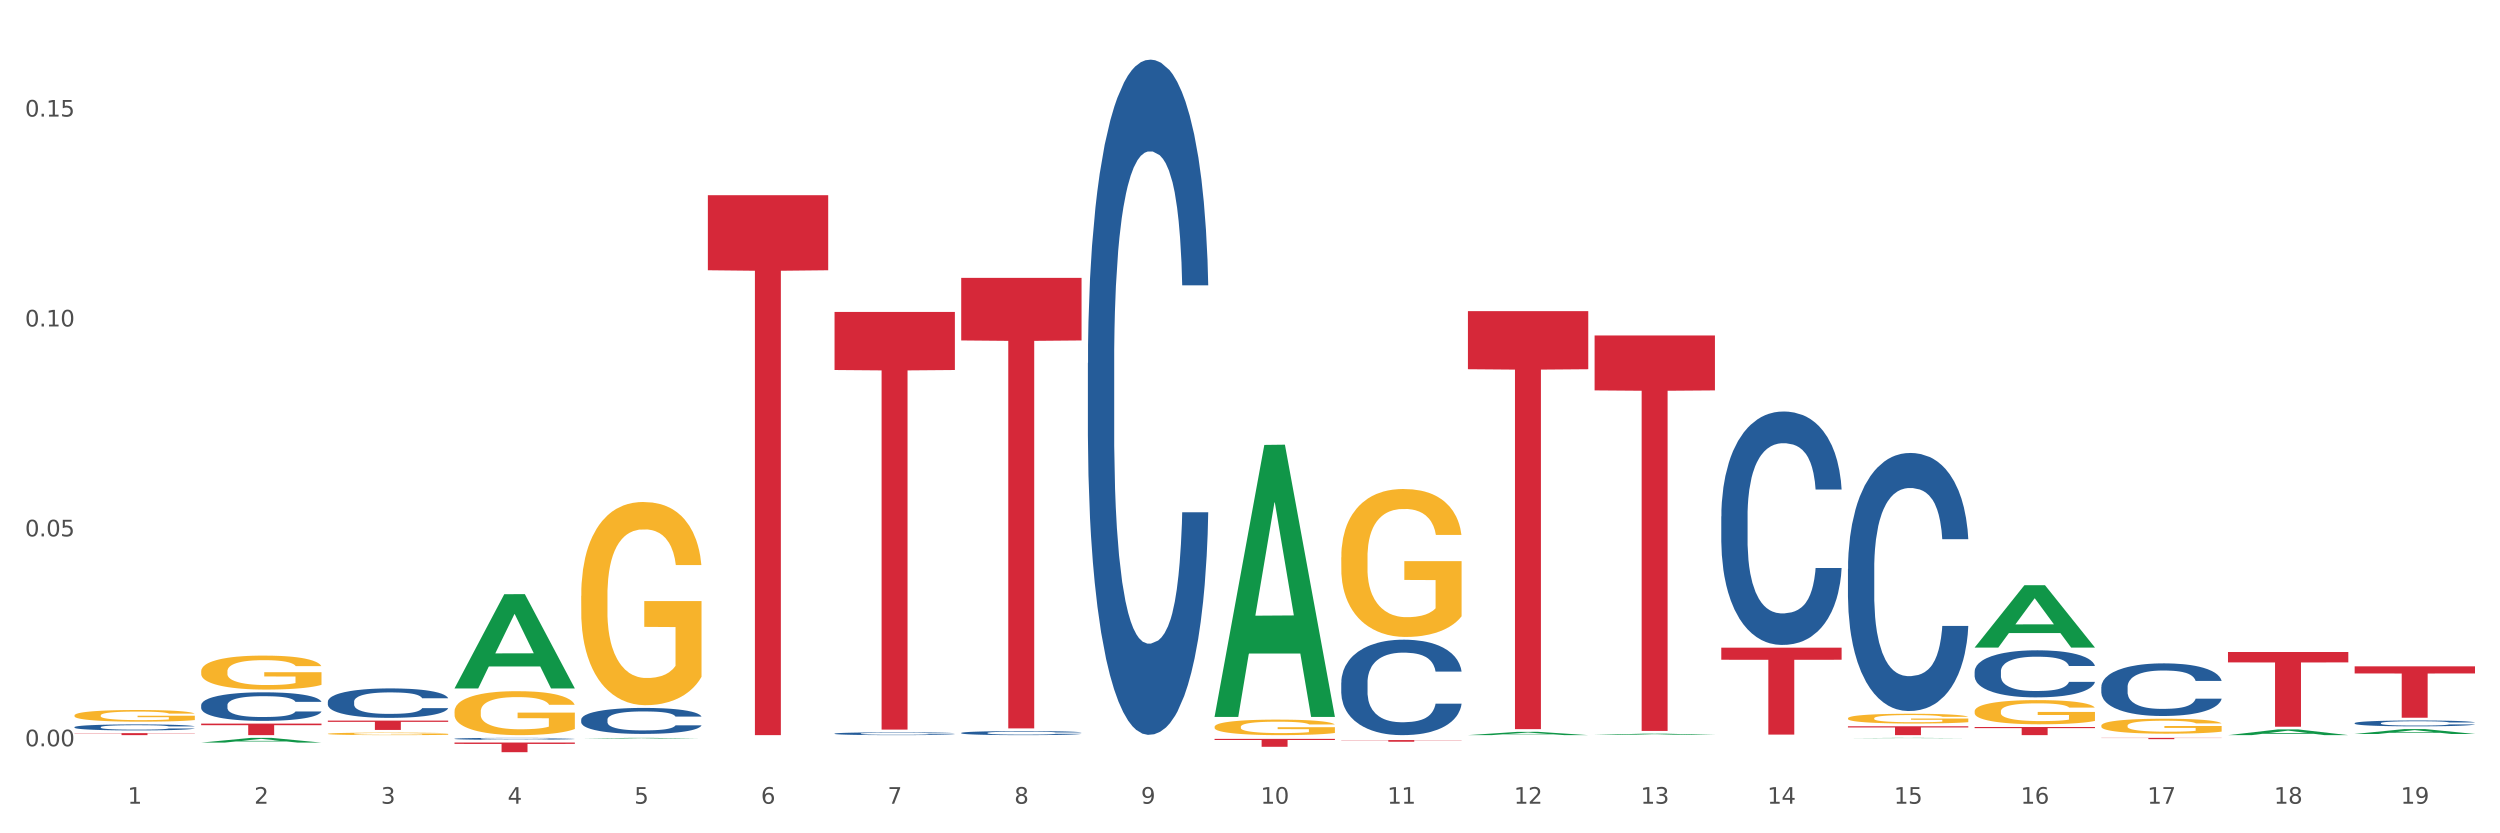 <?xml version="1.0" encoding="utf-8" standalone="no"?>
<!DOCTYPE svg PUBLIC "-//W3C//DTD SVG 1.1//EN"
  "http://www.w3.org/Graphics/SVG/1.1/DTD/svg11.dtd">
<svg xmlns:xlink="http://www.w3.org/1999/xlink" width="1080pt" height="360pt" viewBox="0 0 1080 360" xmlns="http://www.w3.org/2000/svg" version="1.1">
 <rect x="0" y="0" width="1080" height="360" fill="#333333" stroke="none"/>
 <defs>
  <style type="text/css">*{stroke-linejoin: round; stroke-linecap: butt}</style>
 </defs>
 <g id="figure_1">
  <g id="patch_1">
   <path d="M 0 360 
L 1080 360 
L 1080 0 
L 0 0 
z
" style="fill: #ffffff; stroke: #ffffff; stroke-linejoin: miter"/>
  </g>
  <g id="axes_1">
   <g id="matplotlib.axis_1">
    <g id="xtick_1">
     <g id="text_1">
      <!-- 1 -->
      <g style="fill: #4d4d4d" transform="translate(55.115 347.204) scale(0.096 -0.096)">
       <defs>
        <path id="DejaVuSans-31" d="M 794 531 
L 1825 531 
L 1825 4091 
L 703 3866 
L 703 4441 
L 1819 4666 
L 2450 4666 
L 2450 531 
L 3481 531 
L 3481 0 
L 794 0 
L 794 531 
z
" transform="scale(0.016)"/>
       </defs>
       <use xlink:href="#DejaVuSans-31"/>
      </g>
     </g>
    </g>
    <g id="xtick_2">
     <g id="text_2">
      <!-- 2 -->
      <g style="fill: #4d4d4d" transform="translate(109.839 347.204) scale(0.096 -0.096)">
       <defs>
        <path id="DejaVuSans-32" d="M 1228 531 
L 3431 531 
L 3431 0 
L 469 0 
L 469 531 
Q 828 903 1448 1529 
Q 2069 2156 2228 2338 
Q 2531 2678 2651 2914 
Q 2772 3150 2772 3378 
Q 2772 3750 2511 3984 
Q 2250 4219 1831 4219 
Q 1534 4219 1204 4116 
Q 875 4013 500 3803 
L 500 4441 
Q 881 4594 1212 4672 
Q 1544 4750 1819 4750 
Q 2544 4750 2975 4387 
Q 3406 4025 3406 3419 
Q 3406 3131 3298 2873 
Q 3191 2616 2906 2266 
Q 2828 2175 2409 1742 
Q 1991 1309 1228 531 
z
" transform="scale(0.016)"/>
       </defs>
       <use xlink:href="#DejaVuSans-32"/>
      </g>
     </g>
    </g>
    <g id="xtick_3">
     <g id="text_3">
      <!-- 3 -->
      <g style="fill: #4d4d4d" transform="translate(164.564 347.204) scale(0.096 -0.096)">
       <defs>
        <path id="DejaVuSans-33" d="M 2597 2516 
Q 3050 2419 3304 2112 
Q 3559 1806 3559 1356 
Q 3559 666 3084 287 
Q 2609 -91 1734 -91 
Q 1441 -91 1130 -33 
Q 819 25 488 141 
L 488 750 
Q 750 597 1062 519 
Q 1375 441 1716 441 
Q 2309 441 2620 675 
Q 2931 909 2931 1356 
Q 2931 1769 2642 2001 
Q 2353 2234 1838 2234 
L 1294 2234 
L 1294 2753 
L 1863 2753 
Q 2328 2753 2575 2939 
Q 2822 3125 2822 3475 
Q 2822 3834 2567 4026 
Q 2313 4219 1838 4219 
Q 1578 4219 1281 4162 
Q 984 4106 628 3988 
L 628 4550 
Q 988 4650 1302 4700 
Q 1616 4750 1894 4750 
Q 2613 4750 3031 4423 
Q 3450 4097 3450 3541 
Q 3450 3153 3228 2886 
Q 3006 2619 2597 2516 
z
" transform="scale(0.016)"/>
       </defs>
       <use xlink:href="#DejaVuSans-33"/>
      </g>
     </g>
    </g>
    <g id="xtick_4">
     <g id="text_4">
      <!-- 4 -->
      <g style="fill: #4d4d4d" transform="translate(219.288 347.204) scale(0.096 -0.096)">
       <defs>
        <path id="DejaVuSans-34" d="M 2419 4116 
L 825 1625 
L 2419 1625 
L 2419 4116 
z
M 2253 4666 
L 3047 4666 
L 3047 1625 
L 3713 1625 
L 3713 1100 
L 3047 1100 
L 3047 0 
L 2419 0 
L 2419 1100 
L 313 1100 
L 313 1709 
L 2253 4666 
z
" transform="scale(0.016)"/>
       </defs>
       <use xlink:href="#DejaVuSans-34"/>
      </g>
     </g>
    </g>
    <g id="xtick_5">
     <g id="text_5">
      <!-- 5 -->
      <g style="fill: #4d4d4d" transform="translate(274.012 347.204) scale(0.096 -0.096)">
       <defs>
        <path id="DejaVuSans-35" d="M 691 4666 
L 3169 4666 
L 3169 4134 
L 1269 4134 
L 1269 2991 
Q 1406 3038 1543 3061 
Q 1681 3084 1819 3084 
Q 2600 3084 3056 2656 
Q 3513 2228 3513 1497 
Q 3513 744 3044 326 
Q 2575 -91 1722 -91 
Q 1428 -91 1123 -41 
Q 819 9 494 109 
L 494 744 
Q 775 591 1075 516 
Q 1375 441 1709 441 
Q 2250 441 2565 725 
Q 2881 1009 2881 1497 
Q 2881 1984 2565 2268 
Q 2250 2553 1709 2553 
Q 1456 2553 1204 2497 
Q 953 2441 691 2322 
L 691 4666 
z
" transform="scale(0.016)"/>
       </defs>
       <use xlink:href="#DejaVuSans-35"/>
      </g>
     </g>
    </g>
    <g id="xtick_6">
     <g id="text_6">
      <!-- 6 -->
      <g style="fill: #4d4d4d" transform="translate(328.736 347.204) scale(0.096 -0.096)">
       <defs>
        <path id="DejaVuSans-36" d="M 2113 2584 
Q 1688 2584 1439 2293 
Q 1191 2003 1191 1497 
Q 1191 994 1439 701 
Q 1688 409 2113 409 
Q 2538 409 2786 701 
Q 3034 994 3034 1497 
Q 3034 2003 2786 2293 
Q 2538 2584 2113 2584 
z
M 3366 4563 
L 3366 3988 
Q 3128 4100 2886 4159 
Q 2644 4219 2406 4219 
Q 1781 4219 1451 3797 
Q 1122 3375 1075 2522 
Q 1259 2794 1537 2939 
Q 1816 3084 2150 3084 
Q 2853 3084 3261 2657 
Q 3669 2231 3669 1497 
Q 3669 778 3244 343 
Q 2819 -91 2113 -91 
Q 1303 -91 875 529 
Q 447 1150 447 2328 
Q 447 3434 972 4092 
Q 1497 4750 2381 4750 
Q 2619 4750 2861 4703 
Q 3103 4656 3366 4563 
z
" transform="scale(0.016)"/>
       </defs>
       <use xlink:href="#DejaVuSans-36"/>
      </g>
     </g>
    </g>
    <g id="xtick_7">
     <g id="text_7">
      <!-- 7 -->
      <g style="fill: #4d4d4d" transform="translate(383.461 347.204) scale(0.096 -0.096)">
       <defs>
        <path id="DejaVuSans-37" d="M 525 4666 
L 3525 4666 
L 3525 4397 
L 1831 0 
L 1172 0 
L 2766 4134 
L 525 4134 
L 525 4666 
z
" transform="scale(0.016)"/>
       </defs>
       <use xlink:href="#DejaVuSans-37"/>
      </g>
     </g>
    </g>
    <g id="xtick_8">
     <g id="text_8">
      <!-- 8 -->
      <g style="fill: #4d4d4d" transform="translate(438.185 347.204) scale(0.096 -0.096)">
       <defs>
        <path id="DejaVuSans-38" d="M 2034 2216 
Q 1584 2216 1326 1975 
Q 1069 1734 1069 1313 
Q 1069 891 1326 650 
Q 1584 409 2034 409 
Q 2484 409 2743 651 
Q 3003 894 3003 1313 
Q 3003 1734 2745 1975 
Q 2488 2216 2034 2216 
z
M 1403 2484 
Q 997 2584 770 2862 
Q 544 3141 544 3541 
Q 544 4100 942 4425 
Q 1341 4750 2034 4750 
Q 2731 4750 3128 4425 
Q 3525 4100 3525 3541 
Q 3525 3141 3298 2862 
Q 3072 2584 2669 2484 
Q 3125 2378 3379 2068 
Q 3634 1759 3634 1313 
Q 3634 634 3220 271 
Q 2806 -91 2034 -91 
Q 1263 -91 848 271 
Q 434 634 434 1313 
Q 434 1759 690 2068 
Q 947 2378 1403 2484 
z
M 1172 3481 
Q 1172 3119 1398 2916 
Q 1625 2713 2034 2713 
Q 2441 2713 2670 2916 
Q 2900 3119 2900 3481 
Q 2900 3844 2670 4047 
Q 2441 4250 2034 4250 
Q 1625 4250 1398 4047 
Q 1172 3844 1172 3481 
z
" transform="scale(0.016)"/>
       </defs>
       <use xlink:href="#DejaVuSans-38"/>
      </g>
     </g>
    </g>
    <g id="xtick_9">
     <g id="text_9">
      <!-- 9 -->
      <g style="fill: #4d4d4d" transform="translate(492.909 347.204) scale(0.096 -0.096)">
       <defs>
        <path id="DejaVuSans-39" d="M 703 97 
L 703 672 
Q 941 559 1184 500 
Q 1428 441 1663 441 
Q 2288 441 2617 861 
Q 2947 1281 2994 2138 
Q 2813 1869 2534 1725 
Q 2256 1581 1919 1581 
Q 1219 1581 811 2004 
Q 403 2428 403 3163 
Q 403 3881 828 4315 
Q 1253 4750 1959 4750 
Q 2769 4750 3195 4129 
Q 3622 3509 3622 2328 
Q 3622 1225 3098 567 
Q 2575 -91 1691 -91 
Q 1453 -91 1209 -44 
Q 966 3 703 97 
z
M 1959 2075 
Q 2384 2075 2632 2365 
Q 2881 2656 2881 3163 
Q 2881 3666 2632 3958 
Q 2384 4250 1959 4250 
Q 1534 4250 1286 3958 
Q 1038 3666 1038 3163 
Q 1038 2656 1286 2365 
Q 1534 2075 1959 2075 
z
" transform="scale(0.016)"/>
       </defs>
       <use xlink:href="#DejaVuSans-39"/>
      </g>
     </g>
    </g>
    <g id="xtick_10">
     <g id="text_10">
      <!-- 10 -->
      <g style="fill: #4d4d4d" transform="translate(544.58 347.204) scale(0.096 -0.096)">
       <defs>
        <path id="DejaVuSans-30" d="M 2034 4250 
Q 1547 4250 1301 3770 
Q 1056 3291 1056 2328 
Q 1056 1369 1301 889 
Q 1547 409 2034 409 
Q 2525 409 2770 889 
Q 3016 1369 3016 2328 
Q 3016 3291 2770 3770 
Q 2525 4250 2034 4250 
z
M 2034 4750 
Q 2819 4750 3233 4129 
Q 3647 3509 3647 2328 
Q 3647 1150 3233 529 
Q 2819 -91 2034 -91 
Q 1250 -91 836 529 
Q 422 1150 422 2328 
Q 422 3509 836 4129 
Q 1250 4750 2034 4750 
z
" transform="scale(0.016)"/>
       </defs>
       <use xlink:href="#DejaVuSans-31"/>
       <use xlink:href="#DejaVuSans-30" transform="translate(63.623 0)"/>
      </g>
     </g>
    </g>
    <g id="xtick_11">
     <g id="text_11">
      <!-- 11 -->
      <g style="fill: #4d4d4d" transform="translate(599.304 347.204) scale(0.096 -0.096)">
       <use xlink:href="#DejaVuSans-31"/>
       <use xlink:href="#DejaVuSans-31" transform="translate(63.623 0)"/>
      </g>
     </g>
    </g>
    <g id="xtick_12">
     <g id="text_12">
      <!-- 12 -->
      <g style="fill: #4d4d4d" transform="translate(654.028 347.204) scale(0.096 -0.096)">
       <use xlink:href="#DejaVuSans-31"/>
       <use xlink:href="#DejaVuSans-32" transform="translate(63.623 0)"/>
      </g>
     </g>
    </g>
    <g id="xtick_13">
     <g id="text_13">
      <!-- 13 -->
      <g style="fill: #4d4d4d" transform="translate(708.752 347.204) scale(0.096 -0.096)">
       <use xlink:href="#DejaVuSans-31"/>
       <use xlink:href="#DejaVuSans-33" transform="translate(63.623 0)"/>
      </g>
     </g>
    </g>
    <g id="xtick_14">
     <g id="text_14">
      <!-- 14 -->
      <g style="fill: #4d4d4d" transform="translate(763.477 347.204) scale(0.096 -0.096)">
       <use xlink:href="#DejaVuSans-31"/>
       <use xlink:href="#DejaVuSans-34" transform="translate(63.623 0)"/>
      </g>
     </g>
    </g>
    <g id="xtick_15">
     <g id="text_15">
      <!-- 15 -->
      <g style="fill: #4d4d4d" transform="translate(818.201 347.204) scale(0.096 -0.096)">
       <use xlink:href="#DejaVuSans-31"/>
       <use xlink:href="#DejaVuSans-35" transform="translate(63.623 0)"/>
      </g>
     </g>
    </g>
    <g id="xtick_16">
     <g id="text_16">
      <!-- 16 -->
      <g style="fill: #4d4d4d" transform="translate(872.925 347.204) scale(0.096 -0.096)">
       <use xlink:href="#DejaVuSans-31"/>
       <use xlink:href="#DejaVuSans-36" transform="translate(63.623 0)"/>
      </g>
     </g>
    </g>
    <g id="xtick_17">
     <g id="text_17">
      <!-- 17 -->
      <g style="fill: #4d4d4d" transform="translate(927.649 347.204) scale(0.096 -0.096)">
       <use xlink:href="#DejaVuSans-31"/>
       <use xlink:href="#DejaVuSans-37" transform="translate(63.623 0)"/>
      </g>
     </g>
    </g>
    <g id="xtick_18">
     <g id="text_18">
      <!-- 18 -->
      <g style="fill: #4d4d4d" transform="translate(982.374 347.204) scale(0.096 -0.096)">
       <use xlink:href="#DejaVuSans-31"/>
       <use xlink:href="#DejaVuSans-38" transform="translate(63.623 0)"/>
      </g>
     </g>
    </g>
    <g id="xtick_19">
     <g id="text_19">
      <!-- 19 -->
      <g style="fill: #4d4d4d" transform="translate(1037.098 347.204) scale(0.096 -0.096)">
       <use xlink:href="#DejaVuSans-31"/>
       <use xlink:href="#DejaVuSans-39" transform="translate(63.623 0)"/>
      </g>
     </g>
    </g>
    <g id="xtick_20"/>
    <g id="xtick_21"/>
    <g id="xtick_22"/>
    <g id="xtick_23"/>
    <g id="xtick_24"/>
    <g id="xtick_25"/>
    <g id="xtick_26"/>
    <g id="xtick_27"/>
    <g id="xtick_28"/>
    <g id="xtick_29"/>
    <g id="xtick_30"/>
    <g id="xtick_31"/>
    <g id="xtick_32"/>
    <g id="xtick_33"/>
    <g id="xtick_34"/>
    <g id="xtick_35"/>
    <g id="xtick_36"/>
    <g id="xtick_37"/>
   </g>
   <g id="matplotlib.axis_2">
    <g id="ytick_1">
     <g id="text_20">
      <!-- 0.00 -->
      <g style="fill: #4d4d4d" transform="translate(10.8 322.403) scale(0.096 -0.096)">
       <defs>
        <path id="DejaVuSans-2e" d="M 684 794 
L 1344 794 
L 1344 0 
L 684 0 
L 684 794 
z
" transform="scale(0.016)"/>
       </defs>
       <use xlink:href="#DejaVuSans-30"/>
       <use xlink:href="#DejaVuSans-2e" transform="translate(63.623 0)"/>
       <use xlink:href="#DejaVuSans-30" transform="translate(95.41 0)"/>
       <use xlink:href="#DejaVuSans-30" transform="translate(159.033 0)"/>
      </g>
     </g>
    </g>
    <g id="ytick_2">
     <g id="text_21">
      <!-- 0.05 -->
      <g style="fill: #4d4d4d" transform="translate(10.8 231.723) scale(0.096 -0.096)">
       <use xlink:href="#DejaVuSans-30"/>
       <use xlink:href="#DejaVuSans-2e" transform="translate(63.623 0)"/>
       <use xlink:href="#DejaVuSans-30" transform="translate(95.41 0)"/>
       <use xlink:href="#DejaVuSans-35" transform="translate(159.033 0)"/>
      </g>
     </g>
    </g>
    <g id="ytick_3">
     <g id="text_22">
      <!-- 0.10 -->
      <g style="fill: #4d4d4d" transform="translate(10.8 141.043) scale(0.096 -0.096)">
       <use xlink:href="#DejaVuSans-30"/>
       <use xlink:href="#DejaVuSans-2e" transform="translate(63.623 0)"/>
       <use xlink:href="#DejaVuSans-31" transform="translate(95.41 0)"/>
       <use xlink:href="#DejaVuSans-30" transform="translate(159.033 0)"/>
      </g>
     </g>
    </g>
    <g id="ytick_4">
     <g id="text_23">
      <!-- 0.15 -->
      <g style="fill: #4d4d4d" transform="translate(10.8 50.364) scale(0.096 -0.096)">
       <use xlink:href="#DejaVuSans-30"/>
       <use xlink:href="#DejaVuSans-2e" transform="translate(63.623 0)"/>
       <use xlink:href="#DejaVuSans-31" transform="translate(95.41 0)"/>
       <use xlink:href="#DejaVuSans-35" transform="translate(159.033 0)"/>
      </g>
     </g>
    </g>
    <g id="ytick_5"/>
    <g id="ytick_6"/>
    <g id="ytick_7"/>
   </g>
   <g id="PolyCollection_1">
    <path d="M 251.072 319.085 
L 251.126 319.085 
L 272.564 318.756 
L 281.461 318.756 
L 303.06 319.086 
L 292.77 319.086 
L 288.107 319.009 
L 265.972 319.009 
L 265.811 319.01 
L 261.309 319.086 
L 251.072 319.086 
L 251.072 319.085 
L 268.759 318.963 
L 285.32 318.963 
L 277.12 318.826 
L 277.013 318.826 
L 276.905 318.827 
L 268.705 318.963 
L 268.759 318.963 
L 251.072 319.085 
z
" clip-path="url(#ped83547972)" style="fill: #109648"/>
    <path d="M 524.693 309.481 
L 524.747 309.37 
L 546.185 192.207 
L 555.082 192.097 
L 576.682 309.702 
L 566.391 309.702 
L 561.728 282.316 
L 539.593 282.316 
L 539.432 282.757 
L 534.93 309.702 
L 524.693 309.702 
L 524.693 309.481 
L 542.38 265.973 
L 558.941 265.862 
L 550.741 217.164 
L 550.634 216.943 
L 550.527 217.274 
L 542.327 265.862 
L 542.38 265.973 
L 524.693 309.481 
z
" clip-path="url(#ped83547972)" style="fill: #109648"/>
    <path d="M 962.488 317.579 
L 962.541 317.577 
L 983.98 315.114 
L 992.877 315.112 
L 1014.476 317.584 
L 1004.185 317.584 
L 999.522 317.008 
L 977.387 317.008 
L 977.227 317.018 
L 972.724 317.584 
L 962.488 317.584 
L 962.488 317.579 
L 980.174 316.665 
L 996.735 316.662 
L 988.535 315.639 
L 988.428 315.634 
L 988.321 315.641 
L 980.121 316.662 
L 980.174 316.665 
L 962.488 317.579 
z
" clip-path="url(#ped83547972)" style="fill: #109648"/>
    <path d="M 1017.212 317.072 
L 1017.266 317.07 
L 1038.704 314.955 
L 1047.601 314.953 
L 1069.2 317.076 
L 1058.91 317.076 
L 1054.247 316.581 
L 1032.112 316.581 
L 1031.951 316.589 
L 1027.449 317.076 
L 1017.212 317.076 
L 1017.212 317.072 
L 1034.899 316.286 
L 1051.46 316.284 
L 1043.26 315.405 
L 1043.152 315.401 
L 1043.045 315.407 
L 1034.845 316.284 
L 1034.899 316.286 
L 1017.212 317.072 
z
" clip-path="url(#ped83547972)" style="fill: #109648"/>
    <path d="M 524.693 319.192 
L 576.682 319.192 
L 576.682 319.67 
L 556.231 319.673 
L 556.231 322.63 
L 545.021 322.63 
L 545.021 319.673 
L 524.693 319.67 
L 524.693 319.195 
L 524.693 319.192 
z
" clip-path="url(#ped83547972)" style="fill: #d62839"/>
    <path d="M 415.245 120.026 
L 467.233 120.026 
L 467.233 147.074 
L 446.783 147.256 
L 446.783 314.656 
L 435.572 314.656 
L 435.572 147.256 
L 415.245 147.074 
L 415.245 120.209 
L 415.245 120.026 
z
" clip-path="url(#ped83547972)" style="fill: #d62839"/>
    <path d="M 360.521 134.769 
L 412.509 134.769 
L 412.509 159.842 
L 392.058 160.012 
L 392.058 315.194 
L 380.848 315.194 
L 380.848 160.012 
L 360.521 159.842 
L 360.521 134.939 
L 360.521 134.769 
z
" clip-path="url(#ped83547972)" style="fill: #d62839"/>
    <path d="M 305.796 84.337 
L 357.784 84.337 
L 357.784 116.75 
L 337.334 116.969 
L 337.334 317.584 
L 326.123 317.584 
L 326.123 116.969 
L 305.796 116.75 
L 305.796 84.556 
L 305.796 84.337 
z
" clip-path="url(#ped83547972)" style="fill: #d62839"/>
    <path d="M 579.418 319.711 
L 631.406 319.711 
L 631.406 319.812 
L 610.956 319.812 
L 610.956 320.433 
L 599.745 320.433 
L 599.745 319.812 
L 579.418 319.812 
L 579.418 319.712 
L 579.418 319.711 
z
" clip-path="url(#ped83547972)" style="fill: #d62839"/>
    <path d="M 634.142 134.412 
L 686.13 134.412 
L 686.13 159.505 
L 665.68 159.674 
L 665.68 314.979 
L 654.469 314.979 
L 654.469 159.674 
L 634.142 159.505 
L 634.142 134.582 
L 634.142 134.412 
z
" clip-path="url(#ped83547972)" style="fill: #d62839"/>
    <path d="M 688.866 144.907 
L 740.854 144.907 
L 740.854 168.65 
L 720.404 168.811 
L 720.404 315.763 
L 709.193 315.763 
L 709.193 168.811 
L 688.866 168.65 
L 688.866 145.067 
L 688.866 144.907 
z
" clip-path="url(#ped83547972)" style="fill: #d62839"/>
    <path d="M 743.591 279.794 
L 795.579 279.794 
L 795.579 285.013 
L 775.128 285.048 
L 775.128 317.349 
L 763.918 317.349 
L 763.918 285.048 
L 743.591 285.013 
L 743.591 279.83 
L 743.591 279.794 
z
" clip-path="url(#ped83547972)" style="fill: #d62839"/>
    <path d="M 798.315 318.906 
L 798.368 318.906 
L 819.807 318.756 
L 828.704 318.756 
L 850.303 318.907 
L 840.012 318.907 
L 835.35 318.872 
L 813.215 318.872 
L 813.054 318.872 
L 808.552 318.907 
L 798.315 318.907 
L 798.315 318.906 
L 816.002 318.851 
L 832.563 318.85 
L 824.362 318.788 
L 824.255 318.788 
L 824.148 318.788 
L 815.948 318.85 
L 816.002 318.851 
L 798.315 318.906 
z
" clip-path="url(#ped83547972)" style="fill: #109648"/>
    <path d="M 853.039 279.704 
L 853.093 279.678 
L 874.531 252.822 
L 883.428 252.797 
L 905.027 279.754 
L 894.737 279.754 
L 890.074 273.477 
L 867.939 273.477 
L 867.778 273.578 
L 863.276 279.754 
L 853.039 279.754 
L 853.039 279.704 
L 870.726 269.731 
L 887.287 269.705 
L 879.087 258.542 
L 878.98 258.492 
L 878.872 258.568 
L 870.672 269.705 
L 870.726 269.731 
L 853.039 279.704 
z
" clip-path="url(#ped83547972)" style="fill: #109648"/>
    <path d="M 688.866 317.507 
L 688.92 317.507 
L 710.358 316.935 
L 719.255 316.935 
L 740.854 317.508 
L 730.564 317.508 
L 725.901 317.375 
L 703.766 317.375 
L 703.605 317.377 
L 699.103 317.508 
L 688.866 317.508 
L 688.866 317.507 
L 706.553 317.295 
L 723.114 317.295 
L 714.914 317.057 
L 714.807 317.056 
L 714.7 317.058 
L 706.499 317.295 
L 706.553 317.295 
L 688.866 317.507 
z
" clip-path="url(#ped83547972)" style="fill: #109648"/>
    <path d="M 634.142 317.574 
L 634.196 317.573 
L 655.634 316.153 
L 664.531 316.151 
L 686.13 317.577 
L 675.84 317.577 
L 671.177 317.245 
L 649.042 317.245 
L 648.881 317.25 
L 644.379 317.577 
L 634.142 317.577 
L 634.142 317.574 
L 651.829 317.047 
L 668.39 317.046 
L 660.19 316.455 
L 660.082 316.452 
L 659.975 316.456 
L 651.775 317.046 
L 651.829 317.047 
L 634.142 317.574 
z
" clip-path="url(#ped83547972)" style="fill: #109648"/>
    <path d="M 196.348 320.785 
L 248.336 320.785 
L 248.336 321.364 
L 227.886 321.368 
L 227.886 324.95 
L 216.675 324.95 
L 216.675 321.368 
L 196.348 321.364 
L 196.348 320.789 
L 196.348 320.785 
z
" clip-path="url(#ped83547972)" style="fill: #d62839"/>
    <path d="M 141.624 311.291 
L 193.612 311.291 
L 193.612 311.851 
L 173.161 311.854 
L 173.161 315.318 
L 161.951 315.318 
L 161.951 311.854 
L 141.624 311.851 
L 141.624 311.295 
L 141.624 311.291 
z
" clip-path="url(#ped83547972)" style="fill: #d62839"/>
    <path d="M 86.899 312.594 
L 138.887 312.594 
L 138.887 313.288 
L 118.437 313.292 
L 118.437 317.584 
L 107.226 317.584 
L 107.226 313.292 
L 86.899 313.288 
L 86.899 312.599 
L 86.899 312.594 
z
" clip-path="url(#ped83547972)" style="fill: #d62839"/>
    <path d="M 32.175 316.715 
L 84.163 316.715 
L 84.163 316.835 
L 63.713 316.836 
L 63.713 317.584 
L 52.502 317.584 
L 52.502 316.836 
L 32.175 316.835 
L 32.175 316.715 
L 32.175 316.715 
z
" clip-path="url(#ped83547972)" style="fill: #d62839"/>
    <path d="M 251.072 310.866 
L 251.134 310.856 
L 251.134 310.568 
L 251.318 310.178 
L 251.994 309.46 
L 252.854 308.917 
L 254.329 308.281 
L 255.128 308.014 
L 256.173 307.716 
L 258.323 307.234 
L 260.781 306.824 
L 262.502 306.598 
L 263.793 306.455 
L 266.681 306.198 
L 268.34 306.085 
L 270.061 305.993 
L 271.535 305.931 
L 273.994 305.86 
L 275.96 305.829 
L 278.234 305.819 
L 280.139 305.829 
L 282.658 305.87 
L 286.345 305.993 
L 287.759 306.065 
L 289.664 306.188 
L 291.63 306.352 
L 293.228 306.516 
L 295.071 306.752 
L 296.976 307.06 
L 298.82 307.45 
L 300.11 307.809 
L 301.155 308.188 
L 302.077 308.65 
L 302.753 309.153 
L 303.06 309.573 
L 291.815 309.573 
L 291.507 309.194 
L 290.893 308.783 
L 290.278 308.506 
L 289.602 308.281 
L 288.558 308.024 
L 287.636 307.86 
L 286.1 307.665 
L 284.686 307.542 
L 283.519 307.47 
L 282.105 307.409 
L 279.094 307.347 
L 276.943 307.347 
L 275.591 307.368 
L 273.932 307.419 
L 272.519 307.491 
L 270.86 307.614 
L 269.569 307.747 
L 268.279 307.922 
L 267.541 308.045 
L 266.435 308.27 
L 265.698 308.455 
L 264.714 308.773 
L 264.161 308.999 
L 263.178 309.583 
L 262.748 310.014 
L 262.564 310.312 
L 262.441 310.64 
L 262.441 312.24 
L 262.809 312.959 
L 263.117 313.266 
L 263.608 313.615 
L 264.53 314.066 
L 265.882 314.508 
L 267.295 314.826 
L 268.463 315.02 
L 269.569 315.164 
L 270.675 315.277 
L 272.027 315.38 
L 273.133 315.441 
L 274.792 315.503 
L 276.759 315.533 
L 278.295 315.533 
L 281.429 315.482 
L 282.843 315.431 
L 284.195 315.359 
L 285.669 315.246 
L 286.837 315.123 
L 287.513 315.031 
L 288.619 314.836 
L 289.479 314.631 
L 290.217 314.395 
L 290.708 314.19 
L 291.261 313.882 
L 291.692 313.533 
L 291.815 313.348 
L 303.06 313.348 
L 302.814 313.718 
L 302.384 314.077 
L 301.524 314.559 
L 300.848 314.836 
L 299.803 315.174 
L 298.697 315.462 
L 297.161 315.78 
L 295.747 316.016 
L 294.273 316.221 
L 292.675 316.405 
L 289.787 316.662 
L 288.742 316.734 
L 286.53 316.857 
L 284.809 316.929 
L 282.29 317 
L 279.709 317.041 
L 277.005 317.052 
L 274.608 317.031 
L 271.966 316.97 
L 270.306 316.908 
L 268.463 316.816 
L 266.312 316.672 
L 264.284 316.498 
L 262.379 316.293 
L 260.597 316.057 
L 258.938 315.79 
L 256.787 315.349 
L 255.189 314.918 
L 254.022 314.518 
L 253.223 314.179 
L 252.424 313.748 
L 251.994 313.451 
L 251.318 312.733 
L 251.072 312.066 
L 251.072 310.866 
z
" clip-path="url(#ped83547972)" style="fill: #255c99"/>
    <path d="M 360.521 316.913 
L 360.582 316.912 
L 360.582 316.881 
L 360.766 316.839 
L 361.442 316.761 
L 362.303 316.702 
L 363.778 316.633 
L 364.576 316.604 
L 365.621 316.572 
L 367.772 316.52 
L 370.23 316.475 
L 371.951 316.451 
L 373.241 316.435 
L 376.129 316.407 
L 377.789 316.395 
L 379.509 316.385 
L 380.984 316.378 
L 383.442 316.371 
L 385.409 316.367 
L 387.682 316.366 
L 389.587 316.367 
L 392.107 316.372 
L 395.794 316.385 
L 397.207 316.393 
L 399.112 316.406 
L 401.079 316.424 
L 402.676 316.442 
L 404.52 316.467 
L 406.425 316.501 
L 408.269 316.543 
L 409.559 316.582 
L 410.604 316.623 
L 411.525 316.673 
L 412.201 316.728 
L 412.509 316.773 
L 401.263 316.773 
L 400.956 316.732 
L 400.341 316.688 
L 399.727 316.658 
L 399.051 316.633 
L 398.006 316.605 
L 397.084 316.588 
L 395.548 316.566 
L 394.135 316.553 
L 392.967 316.545 
L 391.554 316.539 
L 388.543 316.532 
L 386.392 316.532 
L 385.04 316.534 
L 383.381 316.54 
L 381.967 316.548 
L 380.308 316.561 
L 379.018 316.575 
L 377.727 316.594 
L 376.99 316.608 
L 375.884 316.632 
L 375.146 316.652 
L 374.163 316.687 
L 373.61 316.711 
L 372.627 316.774 
L 372.196 316.821 
L 372.012 316.853 
L 371.889 316.889 
L 371.889 317.062 
L 372.258 317.14 
L 372.565 317.174 
L 373.057 317.211 
L 373.979 317.26 
L 375.33 317.308 
L 376.744 317.343 
L 377.911 317.364 
L 379.018 317.379 
L 380.124 317.392 
L 381.476 317.403 
L 382.582 317.409 
L 384.241 317.416 
L 386.207 317.419 
L 387.744 317.419 
L 390.878 317.414 
L 392.291 317.408 
L 393.643 317.4 
L 395.118 317.388 
L 396.285 317.375 
L 396.961 317.365 
L 398.068 317.344 
L 398.928 317.321 
L 399.665 317.296 
L 400.157 317.274 
L 400.71 317.24 
L 401.14 317.202 
L 401.263 317.182 
L 412.509 317.182 
L 412.263 317.222 
L 411.833 317.261 
L 410.972 317.314 
L 410.296 317.344 
L 409.252 317.38 
L 408.146 317.412 
L 406.609 317.446 
L 405.196 317.472 
L 403.721 317.494 
L 402.123 317.514 
L 399.235 317.542 
L 398.19 317.549 
L 395.978 317.563 
L 394.258 317.571 
L 391.738 317.578 
L 389.157 317.583 
L 386.453 317.584 
L 384.057 317.582 
L 381.414 317.575 
L 379.755 317.568 
L 377.911 317.558 
L 375.761 317.543 
L 373.733 317.524 
L 371.828 317.502 
L 370.046 317.476 
L 368.386 317.447 
L 366.236 317.399 
L 364.638 317.353 
L 363.47 317.309 
L 362.671 317.273 
L 361.873 317.226 
L 361.442 317.194 
L 360.766 317.116 
L 360.521 317.043 
L 360.521 316.913 
z
" clip-path="url(#ped83547972)" style="fill: #255c99"/>
    <path d="M 251.072 257.425 
L 251.133 257.345 
L 251.133 254.458 
L 251.256 251.973 
L 251.87 245.96 
L 252.791 240.989 
L 253.466 238.344 
L 254.141 236.179 
L 254.939 234.014 
L 255.921 231.769 
L 257.701 228.482 
L 258.806 226.799 
L 260.156 225.035 
L 262.611 222.469 
L 264.391 221.026 
L 266.233 219.824 
L 269.24 218.381 
L 271.204 217.739 
L 273.291 217.258 
L 275.808 216.937 
L 277.711 216.857 
L 281.884 217.098 
L 285.444 217.819 
L 287.163 218.381 
L 289.373 219.343 
L 290.539 219.984 
L 292.442 221.267 
L 294.406 222.95 
L 295.756 224.393 
L 297.782 227.119 
L 299.316 229.845 
L 300.728 233.213 
L 301.464 235.538 
L 302.017 237.702 
L 302.508 240.188 
L 302.999 244.116 
L 291.951 244.116 
L 291.521 241.31 
L 290.846 238.664 
L 289.864 236.099 
L 289.004 234.495 
L 287.531 232.491 
L 286.181 231.208 
L 284.769 230.246 
L 283.051 229.444 
L 281.7 229.044 
L 279.797 228.723 
L 276.053 228.803 
L 273.537 229.444 
L 271.818 230.246 
L 270.713 230.968 
L 269.731 231.769 
L 268.627 232.892 
L 267.338 234.575 
L 266.417 236.099 
L 265.496 238.023 
L 264.76 239.947 
L 264.084 242.192 
L 263.532 244.597 
L 263.102 247.082 
L 262.734 250.129 
L 262.427 255.18 
L 262.427 266.164 
L 262.55 268.649 
L 262.857 271.936 
L 263.225 274.421 
L 263.839 277.388 
L 264.391 279.392 
L 265.435 282.278 
L 266.601 284.684 
L 267.522 286.207 
L 268.442 287.49 
L 270.038 289.253 
L 271.818 290.697 
L 273.353 291.578 
L 275.44 292.38 
L 276.851 292.701 
L 278.079 292.861 
L 281.086 292.861 
L 283.235 292.621 
L 285.629 292.059 
L 287.47 291.338 
L 289.004 290.456 
L 290.723 289.013 
L 291.828 287.65 
L 291.828 270.894 
L 278.324 270.814 
L 278.324 259.67 
L 303.06 259.67 
L 303.06 292.38 
L 302.017 294.064 
L 300.851 295.587 
L 299.623 296.95 
L 297.782 298.634 
L 295.572 300.237 
L 293.608 301.36 
L 291.521 302.322 
L 289.066 303.204 
L 285.874 304.005 
L 283.91 304.326 
L 281.455 304.566 
L 278.57 304.647 
L 276.053 304.486 
L 273.598 304.085 
L 271.02 303.364 
L 268.504 302.322 
L 266.601 301.279 
L 264.698 299.997 
L 262.673 298.313 
L 261.077 296.709 
L 259.849 295.266 
L 258.499 293.422 
L 257.026 291.017 
L 255.921 288.853 
L 254.939 286.608 
L 253.896 283.721 
L 253.159 281.236 
L 252.422 278.109 
L 251.993 275.784 
L 251.502 272.177 
L 251.133 267.126 
L 251.072 257.425 
z
" clip-path="url(#ped83547972)" style="fill: #f7b32b"/>
    <path d="M 524.693 313.974 
L 524.755 313.968 
L 524.755 313.748 
L 524.878 313.558 
L 525.491 313.098 
L 526.412 312.718 
L 527.087 312.516 
L 527.762 312.35 
L 528.56 312.185 
L 529.542 312.013 
L 531.322 311.762 
L 532.427 311.633 
L 533.778 311.499 
L 536.233 311.303 
L 538.013 311.192 
L 539.854 311.1 
L 542.862 310.99 
L 544.826 310.941 
L 546.913 310.904 
L 549.429 310.88 
L 551.332 310.874 
L 555.506 310.892 
L 559.066 310.947 
L 560.784 310.99 
L 562.994 311.064 
L 564.16 311.113 
L 566.063 311.211 
L 568.027 311.339 
L 569.377 311.45 
L 571.403 311.658 
L 572.937 311.866 
L 574.349 312.124 
L 575.086 312.301 
L 575.638 312.467 
L 576.129 312.657 
L 576.62 312.957 
L 565.572 312.957 
L 565.142 312.743 
L 564.467 312.54 
L 563.485 312.344 
L 562.626 312.222 
L 561.153 312.069 
L 559.802 311.971 
L 558.391 311.897 
L 556.672 311.836 
L 555.322 311.805 
L 553.419 311.781 
L 549.675 311.787 
L 547.158 311.836 
L 545.44 311.897 
L 544.335 311.952 
L 543.353 312.013 
L 542.248 312.099 
L 540.959 312.228 
L 540.038 312.344 
L 539.118 312.491 
L 538.381 312.639 
L 537.706 312.81 
L 537.153 312.994 
L 536.724 313.184 
L 536.355 313.417 
L 536.049 313.803 
L 536.049 314.642 
L 536.171 314.832 
L 536.478 315.084 
L 536.847 315.274 
L 537.46 315.5 
L 538.013 315.654 
L 539.056 315.874 
L 540.222 316.058 
L 541.143 316.174 
L 542.064 316.272 
L 543.66 316.407 
L 545.44 316.518 
L 546.974 316.585 
L 549.061 316.646 
L 550.473 316.671 
L 551.7 316.683 
L 554.708 316.683 
L 556.856 316.665 
L 559.25 316.622 
L 561.091 316.567 
L 562.626 316.499 
L 564.344 316.389 
L 565.449 316.285 
L 565.449 315.004 
L 551.946 314.998 
L 551.946 314.146 
L 576.682 314.146 
L 576.682 316.646 
L 575.638 316.775 
L 574.472 316.891 
L 573.244 316.996 
L 571.403 317.124 
L 569.193 317.247 
L 567.229 317.333 
L 565.142 317.406 
L 562.687 317.474 
L 559.495 317.535 
L 557.531 317.559 
L 555.076 317.578 
L 552.191 317.584 
L 549.675 317.572 
L 547.22 317.541 
L 544.642 317.486 
L 542.125 317.406 
L 540.222 317.327 
L 538.32 317.228 
L 536.294 317.1 
L 534.698 316.977 
L 533.471 316.867 
L 532.12 316.726 
L 530.647 316.542 
L 529.542 316.377 
L 528.56 316.205 
L 527.517 315.984 
L 526.78 315.794 
L 526.044 315.555 
L 525.614 315.378 
L 525.123 315.102 
L 524.755 314.716 
L 524.693 313.974 
z
" clip-path="url(#ped83547972)" style="fill: #f7b32b"/>
    <path d="M 32.175 314.11 
L 32.236 314.108 
L 32.236 314.041 
L 32.421 313.951 
L 33.097 313.785 
L 33.957 313.659 
L 35.432 313.511 
L 36.231 313.45 
L 37.275 313.381 
L 39.426 313.269 
L 41.884 313.174 
L 43.605 313.122 
L 44.895 313.089 
L 47.784 313.029 
L 49.443 313.003 
L 51.164 312.982 
L 52.638 312.967 
L 55.096 312.951 
L 57.063 312.944 
L 59.337 312.941 
L 61.242 312.944 
L 63.761 312.953 
L 67.448 312.982 
L 68.862 312.998 
L 70.767 313.027 
L 72.733 313.065 
L 74.331 313.103 
L 76.174 313.157 
L 78.079 313.229 
L 79.923 313.319 
L 81.213 313.402 
L 82.258 313.49 
L 83.18 313.597 
L 83.856 313.713 
L 84.163 313.811 
L 72.917 313.811 
L 72.61 313.723 
L 71.996 313.628 
L 71.381 313.564 
L 70.705 313.511 
L 69.66 313.452 
L 68.739 313.414 
L 67.202 313.369 
L 65.789 313.34 
L 64.621 313.324 
L 63.208 313.309 
L 60.197 313.295 
L 58.046 313.295 
L 56.694 313.3 
L 55.035 313.312 
L 53.622 313.328 
L 51.962 313.357 
L 50.672 313.388 
L 49.381 313.428 
L 48.644 313.457 
L 47.538 313.509 
L 46.8 313.552 
L 45.817 313.625 
L 45.264 313.678 
L 44.281 313.813 
L 43.851 313.913 
L 43.666 313.982 
L 43.544 314.058 
L 43.544 314.428 
L 43.912 314.595 
L 44.22 314.666 
L 44.711 314.747 
L 45.633 314.851 
L 46.985 314.953 
L 48.398 315.027 
L 49.566 315.072 
L 50.672 315.105 
L 51.778 315.132 
L 53.13 315.155 
L 54.236 315.17 
L 55.895 315.184 
L 57.862 315.191 
L 59.398 315.191 
L 62.532 315.179 
L 63.945 315.167 
L 65.297 315.151 
L 66.772 315.124 
L 67.94 315.096 
L 68.616 315.075 
L 69.722 315.029 
L 70.582 314.982 
L 71.32 314.927 
L 71.811 314.88 
L 72.364 314.809 
L 72.795 314.728 
L 72.917 314.685 
L 84.163 314.685 
L 83.917 314.771 
L 83.487 314.854 
L 82.627 314.965 
L 81.951 315.029 
L 80.906 315.108 
L 79.8 315.174 
L 78.264 315.248 
L 76.85 315.303 
L 75.375 315.35 
L 73.778 315.393 
L 70.89 315.452 
L 69.845 315.469 
L 67.633 315.497 
L 65.912 315.514 
L 63.392 315.531 
L 60.811 315.54 
L 58.108 315.543 
L 55.711 315.538 
L 53.069 315.524 
L 51.409 315.509 
L 49.566 315.488 
L 47.415 315.455 
L 45.387 315.414 
L 43.482 315.367 
L 41.7 315.312 
L 40.041 315.25 
L 37.89 315.148 
L 36.292 315.048 
L 35.125 314.956 
L 34.326 314.877 
L 33.527 314.778 
L 33.097 314.709 
L 32.421 314.542 
L 32.175 314.388 
L 32.175 314.11 
z
" clip-path="url(#ped83547972)" style="fill: #255c99"/>
    <path d="M 86.899 304.624 
L 86.961 304.613 
L 86.961 304.297 
L 87.145 303.868 
L 87.821 303.079 
L 88.681 302.482 
L 90.156 301.783 
L 90.955 301.49 
L 92 301.163 
L 94.151 300.633 
L 96.609 300.182 
L 98.329 299.934 
L 99.62 299.776 
L 102.508 299.494 
L 104.167 299.37 
L 105.888 299.268 
L 107.363 299.201 
L 109.821 299.122 
L 111.787 299.088 
L 114.061 299.077 
L 115.966 299.088 
L 118.485 299.133 
L 122.172 299.268 
L 123.586 299.347 
L 125.491 299.483 
L 127.457 299.663 
L 129.055 299.843 
L 130.899 300.103 
L 132.804 300.441 
L 134.647 300.869 
L 135.938 301.264 
L 136.982 301.681 
L 137.904 302.189 
L 138.58 302.741 
L 138.887 303.203 
L 127.642 303.203 
L 127.334 302.786 
L 126.72 302.335 
L 126.105 302.031 
L 125.429 301.783 
L 124.385 301.501 
L 123.463 301.32 
L 121.927 301.106 
L 120.513 300.971 
L 119.346 300.892 
L 117.932 300.824 
L 114.921 300.757 
L 112.77 300.757 
L 111.418 300.779 
L 109.759 300.836 
L 108.346 300.915 
L 106.687 301.05 
L 105.396 301.196 
L 104.106 301.388 
L 103.368 301.523 
L 102.262 301.771 
L 101.525 301.974 
L 100.542 302.324 
L 99.988 302.572 
L 99.005 303.215 
L 98.575 303.688 
L 98.391 304.015 
L 98.268 304.376 
L 98.268 306.135 
L 98.637 306.924 
L 98.944 307.262 
L 99.435 307.645 
L 100.357 308.142 
L 101.709 308.626 
L 103.122 308.976 
L 104.29 309.19 
L 105.396 309.348 
L 106.502 309.472 
L 107.854 309.585 
L 108.96 309.652 
L 110.62 309.72 
L 112.586 309.754 
L 114.122 309.754 
L 117.256 309.697 
L 118.67 309.641 
L 120.022 309.562 
L 121.497 309.438 
L 122.664 309.303 
L 123.34 309.201 
L 124.446 308.987 
L 125.307 308.762 
L 126.044 308.502 
L 126.536 308.277 
L 127.089 307.939 
L 127.519 307.555 
L 127.642 307.352 
L 138.887 307.352 
L 138.642 307.758 
L 138.211 308.153 
L 137.351 308.683 
L 136.675 308.987 
L 135.63 309.359 
L 134.524 309.675 
L 132.988 310.024 
L 131.575 310.284 
L 130.1 310.509 
L 128.502 310.712 
L 125.614 310.994 
L 124.569 311.073 
L 122.357 311.208 
L 120.636 311.287 
L 118.117 311.366 
L 115.536 311.411 
L 112.832 311.422 
L 110.435 311.4 
L 107.793 311.332 
L 106.134 311.265 
L 104.29 311.163 
L 102.139 311.005 
L 100.111 310.814 
L 98.206 310.588 
L 96.424 310.329 
L 94.765 310.036 
L 92.614 309.551 
L 91.017 309.077 
L 89.849 308.638 
L 89.05 308.266 
L 88.251 307.792 
L 87.821 307.465 
L 87.145 306.676 
L 86.899 305.943 
L 86.899 304.624 
z
" clip-path="url(#ped83547972)" style="fill: #255c99"/>
    <path d="M 141.624 303.11 
L 141.685 303.099 
L 141.685 302.773 
L 141.869 302.332 
L 142.545 301.518 
L 143.406 300.902 
L 144.88 300.181 
L 145.679 299.879 
L 146.724 299.542 
L 148.875 298.996 
L 151.333 298.531 
L 153.054 298.275 
L 154.344 298.112 
L 157.232 297.822 
L 158.891 297.694 
L 160.612 297.589 
L 162.087 297.52 
L 164.545 297.438 
L 166.511 297.404 
L 168.785 297.392 
L 170.69 297.404 
L 173.21 297.45 
L 176.897 297.589 
L 178.31 297.671 
L 180.215 297.81 
L 182.182 297.996 
L 183.779 298.182 
L 185.623 298.45 
L 187.528 298.798 
L 189.371 299.24 
L 190.662 299.647 
L 191.707 300.077 
L 192.628 300.6 
L 193.304 301.169 
L 193.612 301.646 
L 182.366 301.646 
L 182.059 301.216 
L 181.444 300.751 
L 180.83 300.437 
L 180.154 300.181 
L 179.109 299.891 
L 178.187 299.705 
L 176.651 299.484 
L 175.238 299.345 
L 174.07 299.263 
L 172.657 299.193 
L 169.645 299.124 
L 167.495 299.124 
L 166.143 299.147 
L 164.484 299.205 
L 163.07 299.286 
L 161.411 299.426 
L 160.12 299.577 
L 158.83 299.775 
L 158.093 299.914 
L 156.986 300.17 
L 156.249 300.379 
L 155.266 300.739 
L 154.713 300.995 
L 153.73 301.657 
L 153.299 302.146 
L 153.115 302.483 
L 152.992 302.855 
L 152.992 304.668 
L 153.361 305.481 
L 153.668 305.83 
L 154.16 306.225 
L 155.081 306.737 
L 156.433 307.236 
L 157.847 307.597 
L 159.014 307.818 
L 160.12 307.98 
L 161.227 308.108 
L 162.579 308.224 
L 163.685 308.294 
L 165.344 308.364 
L 167.31 308.399 
L 168.847 308.399 
L 171.981 308.341 
L 173.394 308.283 
L 174.746 308.201 
L 176.221 308.073 
L 177.388 307.934 
L 178.064 307.829 
L 179.17 307.608 
L 180.031 307.376 
L 180.768 307.109 
L 181.26 306.876 
L 181.813 306.527 
L 182.243 306.132 
L 182.366 305.923 
L 193.612 305.923 
L 193.366 306.341 
L 192.936 306.748 
L 192.075 307.295 
L 191.399 307.608 
L 190.355 307.992 
L 189.249 308.317 
L 187.712 308.678 
L 186.299 308.945 
L 184.824 309.177 
L 183.226 309.387 
L 180.338 309.677 
L 179.293 309.759 
L 177.081 309.898 
L 175.36 309.979 
L 172.841 310.061 
L 170.26 310.107 
L 167.556 310.119 
L 165.16 310.096 
L 162.517 310.026 
L 160.858 309.956 
L 159.014 309.852 
L 156.864 309.689 
L 154.836 309.491 
L 152.931 309.259 
L 151.149 308.992 
L 149.489 308.689 
L 147.339 308.19 
L 145.741 307.701 
L 144.573 307.248 
L 143.774 306.865 
L 142.975 306.376 
L 142.545 306.039 
L 141.869 305.226 
L 141.624 304.47 
L 141.624 303.11 
z
" clip-path="url(#ped83547972)" style="fill: #255c99"/>
    <path d="M 1017.212 287.845 
L 1069.2 287.845 
L 1069.2 290.934 
L 1048.75 290.955 
L 1048.75 310.071 
L 1037.539 310.071 
L 1037.539 290.955 
L 1017.212 290.934 
L 1017.212 287.866 
L 1017.212 287.845 
z
" clip-path="url(#ped83547972)" style="fill: #d62839"/>
    <path d="M 962.488 281.673 
L 1014.476 281.673 
L 1014.476 286.157 
L 994.025 286.187 
L 994.025 313.94 
L 982.815 313.94 
L 982.815 286.187 
L 962.488 286.157 
L 962.488 281.703 
L 962.488 281.673 
z
" clip-path="url(#ped83547972)" style="fill: #d62839"/>
    <path d="M 907.763 318.756 
L 959.751 318.756 
L 959.751 318.834 
L 939.301 318.834 
L 939.301 319.316 
L 928.09 319.316 
L 928.09 318.834 
L 907.763 318.834 
L 907.763 318.756 
L 907.763 318.756 
z
" clip-path="url(#ped83547972)" style="fill: #d62839"/>
    <path d="M 853.039 314.073 
L 905.027 314.073 
L 905.027 314.561 
L 884.577 314.564 
L 884.577 317.584 
L 873.366 317.584 
L 873.366 314.564 
L 853.039 314.561 
L 853.039 314.076 
L 853.039 314.073 
z
" clip-path="url(#ped83547972)" style="fill: #d62839"/>
    <path d="M 798.315 313.741 
L 850.303 313.741 
L 850.303 314.275 
L 829.853 314.278 
L 829.853 317.584 
L 818.642 317.584 
L 818.642 314.278 
L 798.315 314.275 
L 798.315 313.744 
L 798.315 313.741 
z
" clip-path="url(#ped83547972)" style="fill: #d62839"/>
    <path d="M 196.348 319.141 
L 196.409 319.14 
L 196.409 319.118 
L 196.594 319.089 
L 197.27 319.034 
L 198.13 318.992 
L 199.605 318.944 
L 200.404 318.923 
L 201.448 318.901 
L 203.599 318.864 
L 206.057 318.833 
L 207.778 318.815 
L 209.068 318.804 
L 211.957 318.785 
L 213.616 318.776 
L 215.336 318.769 
L 216.811 318.764 
L 219.269 318.759 
L 221.236 318.757 
L 223.509 318.756 
L 225.414 318.757 
L 227.934 318.76 
L 231.621 318.769 
L 233.034 318.775 
L 234.939 318.784 
L 236.906 318.797 
L 238.504 318.809 
L 240.347 318.827 
L 242.252 318.851 
L 244.096 318.88 
L 245.386 318.908 
L 246.431 318.937 
L 247.353 318.972 
L 248.029 319.01 
L 248.336 319.042 
L 237.09 319.042 
L 236.783 319.013 
L 236.168 318.982 
L 235.554 318.961 
L 234.878 318.944 
L 233.833 318.924 
L 232.912 318.912 
L 231.375 318.897 
L 229.962 318.887 
L 228.794 318.882 
L 227.381 318.877 
L 224.37 318.873 
L 222.219 318.873 
L 220.867 318.874 
L 219.208 318.878 
L 217.794 318.883 
L 216.135 318.893 
L 214.845 318.903 
L 213.554 318.916 
L 212.817 318.926 
L 211.711 318.943 
L 210.973 318.957 
L 209.99 318.981 
L 209.437 318.999 
L 208.454 319.043 
L 208.024 319.076 
L 207.839 319.099 
L 207.716 319.124 
L 207.716 319.246 
L 208.085 319.301 
L 208.392 319.324 
L 208.884 319.351 
L 209.806 319.385 
L 211.158 319.419 
L 212.571 319.443 
L 213.739 319.458 
L 214.845 319.469 
L 215.951 319.478 
L 217.303 319.485 
L 218.409 319.49 
L 220.068 319.495 
L 222.035 319.497 
L 223.571 319.497 
L 226.705 319.493 
L 228.118 319.489 
L 229.47 319.484 
L 230.945 319.475 
L 232.113 319.466 
L 232.789 319.459 
L 233.895 319.444 
L 234.755 319.428 
L 235.492 319.41 
L 235.984 319.395 
L 236.537 319.371 
L 236.967 319.344 
L 237.09 319.33 
L 248.336 319.33 
L 248.09 319.359 
L 247.66 319.386 
L 246.8 319.423 
L 246.124 319.444 
L 245.079 319.47 
L 243.973 319.492 
L 242.437 319.516 
L 241.023 319.534 
L 239.548 319.55 
L 237.951 319.564 
L 235.062 319.583 
L 234.018 319.589 
L 231.805 319.598 
L 230.085 319.604 
L 227.565 319.609 
L 224.984 319.612 
L 222.28 319.613 
L 219.884 319.611 
L 217.241 319.607 
L 215.582 319.602 
L 213.739 319.595 
L 211.588 319.584 
L 209.56 319.571 
L 207.655 319.555 
L 205.873 319.537 
L 204.214 319.517 
L 202.063 319.483 
L 200.465 319.45 
L 199.298 319.42 
L 198.499 319.394 
L 197.7 319.361 
L 197.27 319.338 
L 196.594 319.283 
L 196.348 319.233 
L 196.348 319.141 
z
" clip-path="url(#ped83547972)" style="fill: #255c99"/>
    <path d="M 86.899 290.003 
L 86.961 289.989 
L 86.961 289.506 
L 87.083 289.091 
L 87.697 288.084 
L 88.618 287.253 
L 89.293 286.81 
L 89.968 286.448 
L 90.766 286.085 
L 91.748 285.71 
L 93.528 285.16 
L 94.633 284.878 
L 95.983 284.583 
L 98.439 284.154 
L 100.219 283.912 
L 102.06 283.711 
L 105.067 283.469 
L 107.032 283.362 
L 109.118 283.281 
L 111.635 283.228 
L 113.538 283.214 
L 117.712 283.255 
L 121.272 283.375 
L 122.99 283.469 
L 125.2 283.63 
L 126.366 283.738 
L 128.269 283.952 
L 130.233 284.234 
L 131.583 284.476 
L 133.609 284.932 
L 135.143 285.388 
L 136.555 285.951 
L 137.291 286.34 
L 137.844 286.703 
L 138.335 287.118 
L 138.826 287.776 
L 127.778 287.776 
L 127.348 287.306 
L 126.673 286.864 
L 125.691 286.434 
L 124.832 286.166 
L 123.358 285.831 
L 122.008 285.616 
L 120.596 285.455 
L 118.878 285.321 
L 117.527 285.254 
L 115.625 285.2 
L 111.881 285.213 
L 109.364 285.321 
L 107.645 285.455 
L 106.541 285.576 
L 105.559 285.71 
L 104.454 285.898 
L 103.165 286.179 
L 102.244 286.434 
L 101.323 286.756 
L 100.587 287.078 
L 99.912 287.454 
L 99.359 287.856 
L 98.93 288.272 
L 98.561 288.782 
L 98.254 289.627 
L 98.254 291.465 
L 98.377 291.881 
L 98.684 292.431 
L 99.052 292.847 
L 99.666 293.343 
L 100.219 293.679 
L 101.262 294.162 
L 102.428 294.564 
L 103.349 294.819 
L 104.27 295.034 
L 105.865 295.329 
L 107.645 295.57 
L 109.18 295.718 
L 111.267 295.852 
L 112.678 295.906 
L 113.906 295.933 
L 116.914 295.933 
L 119.062 295.892 
L 121.456 295.799 
L 123.297 295.678 
L 124.832 295.53 
L 126.55 295.289 
L 127.655 295.061 
L 127.655 292.257 
L 114.152 292.243 
L 114.152 290.379 
L 138.887 290.379 
L 138.887 295.852 
L 137.844 296.134 
L 136.678 296.389 
L 135.45 296.617 
L 133.609 296.899 
L 131.399 297.167 
L 129.435 297.355 
L 127.348 297.516 
L 124.893 297.663 
L 121.701 297.798 
L 119.737 297.851 
L 117.282 297.891 
L 114.397 297.905 
L 111.881 297.878 
L 109.425 297.811 
L 106.847 297.69 
L 104.331 297.516 
L 102.428 297.341 
L 100.525 297.127 
L 98.5 296.845 
L 96.904 296.577 
L 95.676 296.335 
L 94.326 296.027 
L 92.853 295.624 
L 91.748 295.262 
L 90.766 294.886 
L 89.723 294.403 
L 88.986 293.987 
L 88.25 293.464 
L 87.82 293.075 
L 87.329 292.471 
L 86.961 291.626 
L 86.899 290.003 
z
" clip-path="url(#ped83547972)" style="fill: #f7b32b"/>
    <path d="M 141.624 316.995 
L 141.685 316.994 
L 141.685 316.958 
L 141.808 316.927 
L 142.421 316.852 
L 143.342 316.79 
L 144.017 316.757 
L 144.693 316.731 
L 145.49 316.704 
L 146.472 316.676 
L 148.252 316.635 
L 149.357 316.614 
L 150.708 316.592 
L 153.163 316.56 
L 154.943 316.542 
L 156.784 316.527 
L 159.792 316.509 
L 161.756 316.501 
L 163.843 316.495 
L 166.359 316.491 
L 168.262 316.49 
L 172.436 316.493 
L 175.996 316.502 
L 177.714 316.509 
L 179.924 316.521 
L 181.09 316.529 
L 182.993 316.545 
L 184.957 316.566 
L 186.308 316.584 
L 188.333 316.618 
L 189.867 316.652 
L 191.279 316.694 
L 192.016 316.723 
L 192.568 316.75 
L 193.059 316.78 
L 193.55 316.829 
L 182.502 316.829 
L 182.072 316.794 
L 181.397 316.761 
L 180.415 316.73 
L 179.556 316.71 
L 178.083 316.685 
L 176.732 316.669 
L 175.321 316.657 
L 173.602 316.647 
L 172.252 316.642 
L 170.349 316.638 
L 166.605 316.639 
L 164.088 316.647 
L 162.37 316.657 
L 161.265 316.666 
L 160.283 316.676 
L 159.178 316.69 
L 157.889 316.711 
L 156.968 316.73 
L 156.048 316.754 
L 155.311 316.777 
L 154.636 316.805 
L 154.083 316.835 
L 153.654 316.866 
L 153.286 316.904 
L 152.979 316.967 
L 152.979 317.104 
L 153.101 317.135 
L 153.408 317.176 
L 153.777 317.207 
L 154.39 317.244 
L 154.943 317.269 
L 155.986 317.305 
L 157.152 317.335 
L 158.073 317.354 
L 158.994 317.37 
L 160.59 317.392 
L 162.37 317.41 
L 163.904 317.421 
L 165.991 317.431 
L 167.403 317.435 
L 168.63 317.437 
L 171.638 317.437 
L 173.786 317.434 
L 176.18 317.427 
L 178.021 317.418 
L 179.556 317.407 
L 181.274 317.389 
L 182.379 317.372 
L 182.379 317.163 
L 168.876 317.162 
L 168.876 317.023 
L 193.612 317.023 
L 193.612 317.431 
L 192.568 317.452 
L 191.402 317.471 
L 190.174 317.488 
L 188.333 317.509 
L 186.123 317.529 
L 184.159 317.543 
L 182.072 317.555 
L 179.617 317.566 
L 176.425 317.576 
L 174.461 317.58 
L 172.006 317.583 
L 169.121 317.584 
L 166.605 317.582 
L 164.15 317.577 
L 161.572 317.568 
L 159.055 317.555 
L 157.152 317.542 
L 155.25 317.526 
L 153.224 317.505 
L 151.628 317.485 
L 150.401 317.467 
L 149.05 317.444 
L 147.577 317.414 
L 146.472 317.387 
L 145.49 317.359 
L 144.447 317.323 
L 143.71 317.292 
L 142.974 317.253 
L 142.544 317.224 
L 142.053 317.179 
L 141.685 317.116 
L 141.624 316.995 
z
" clip-path="url(#ped83547972)" style="fill: #f7b32b"/>
    <path d="M 196.348 307.366 
L 196.409 307.349 
L 196.409 306.724 
L 196.532 306.186 
L 197.146 304.885 
L 198.066 303.81 
L 198.742 303.237 
L 199.417 302.769 
L 200.215 302.301 
L 201.197 301.815 
L 202.977 301.104 
L 204.082 300.739 
L 205.432 300.358 
L 207.887 299.803 
L 209.667 299.49 
L 211.508 299.23 
L 214.516 298.918 
L 216.48 298.779 
L 218.567 298.675 
L 221.084 298.606 
L 222.986 298.588 
L 227.16 298.64 
L 230.72 298.796 
L 232.439 298.918 
L 234.648 299.126 
L 235.815 299.265 
L 237.717 299.542 
L 239.681 299.907 
L 241.032 300.219 
L 243.057 300.809 
L 244.592 301.399 
L 246.003 302.127 
L 246.74 302.63 
L 247.292 303.099 
L 247.783 303.636 
L 248.275 304.486 
L 237.226 304.486 
L 236.797 303.879 
L 236.121 303.307 
L 235.139 302.752 
L 234.28 302.405 
L 232.807 301.971 
L 231.457 301.693 
L 230.045 301.485 
L 228.326 301.312 
L 226.976 301.225 
L 225.073 301.156 
L 221.329 301.173 
L 218.813 301.312 
L 217.094 301.485 
L 215.989 301.641 
L 215.007 301.815 
L 213.902 302.058 
L 212.613 302.422 
L 211.693 302.752 
L 210.772 303.168 
L 210.035 303.584 
L 209.36 304.07 
L 208.808 304.591 
L 208.378 305.128 
L 208.01 305.787 
L 207.703 306.88 
L 207.703 309.257 
L 207.826 309.795 
L 208.133 310.506 
L 208.501 311.044 
L 209.115 311.686 
L 209.667 312.119 
L 210.711 312.744 
L 211.877 313.264 
L 212.797 313.594 
L 213.718 313.871 
L 215.314 314.253 
L 217.094 314.565 
L 218.628 314.756 
L 220.715 314.93 
L 222.127 314.999 
L 223.355 315.034 
L 226.362 315.034 
L 228.51 314.982 
L 230.904 314.86 
L 232.746 314.704 
L 234.28 314.513 
L 235.999 314.201 
L 237.104 313.906 
L 237.104 310.281 
L 223.6 310.263 
L 223.6 307.852 
L 248.336 307.852 
L 248.336 314.93 
L 247.292 315.294 
L 246.126 315.624 
L 244.899 315.919 
L 243.057 316.283 
L 240.848 316.63 
L 238.884 316.873 
L 236.797 317.081 
L 234.341 317.272 
L 231.15 317.445 
L 229.186 317.515 
L 226.73 317.567 
L 223.846 317.584 
L 221.329 317.549 
L 218.874 317.462 
L 216.296 317.306 
L 213.779 317.081 
L 211.877 316.855 
L 209.974 316.578 
L 207.948 316.213 
L 206.353 315.866 
L 205.125 315.554 
L 203.775 315.155 
L 202.302 314.635 
L 201.197 314.166 
L 200.215 313.681 
L 199.171 313.056 
L 198.435 312.518 
L 197.698 311.842 
L 197.269 311.339 
L 196.777 310.558 
L 196.409 309.465 
L 196.348 307.366 
z
" clip-path="url(#ped83547972)" style="fill: #f7b32b"/>
    <path d="M 798.315 245.771 
L 798.376 245.669 
L 798.376 242.818 
L 798.561 238.949 
L 799.237 231.822 
L 800.097 226.425 
L 801.572 220.113 
L 802.371 217.465 
L 803.415 214.513 
L 805.566 209.727 
L 808.024 205.654 
L 809.745 203.414 
L 811.035 201.989 
L 813.924 199.443 
L 815.583 198.323 
L 817.303 197.407 
L 818.778 196.796 
L 821.236 196.083 
L 823.203 195.778 
L 825.476 195.676 
L 827.381 195.778 
L 829.901 196.185 
L 833.588 197.407 
L 835.001 198.12 
L 836.906 199.341 
L 838.873 200.971 
L 840.471 202.6 
L 842.314 204.942 
L 844.219 207.996 
L 846.063 211.865 
L 847.353 215.429 
L 848.398 219.196 
L 849.32 223.778 
L 849.996 228.767 
L 850.303 232.942 
L 839.057 232.942 
L 838.75 229.175 
L 838.135 225.102 
L 837.521 222.353 
L 836.845 220.113 
L 835.8 217.567 
L 834.879 215.938 
L 833.342 214.003 
L 831.929 212.782 
L 830.761 212.069 
L 829.348 211.458 
L 826.337 210.847 
L 824.186 210.847 
L 822.834 211.051 
L 821.175 211.56 
L 819.761 212.273 
L 818.102 213.494 
L 816.812 214.818 
L 815.521 216.549 
L 814.784 217.771 
L 813.678 220.011 
L 812.94 221.844 
L 811.957 225 
L 811.404 227.24 
L 810.421 233.044 
L 809.991 237.32 
L 809.806 240.273 
L 809.683 243.531 
L 809.683 259.415 
L 810.052 266.542 
L 810.359 269.597 
L 810.851 273.059 
L 811.773 277.539 
L 813.125 281.917 
L 814.538 285.074 
L 815.706 287.008 
L 816.812 288.434 
L 817.918 289.554 
L 819.27 290.572 
L 820.376 291.183 
L 822.035 291.794 
L 824.002 292.099 
L 825.538 292.099 
L 828.672 291.59 
L 830.085 291.081 
L 831.437 290.368 
L 832.912 289.248 
L 834.08 288.026 
L 834.756 287.11 
L 835.862 285.175 
L 836.722 283.139 
L 837.46 280.797 
L 837.951 278.761 
L 838.504 275.706 
L 838.934 272.244 
L 839.057 270.412 
L 850.303 270.412 
L 850.057 274.077 
L 849.627 277.641 
L 848.767 282.426 
L 848.091 285.175 
L 847.046 288.535 
L 845.94 291.386 
L 844.404 294.543 
L 842.99 296.885 
L 841.515 298.921 
L 839.918 300.754 
L 837.029 303.299 
L 835.985 304.012 
L 833.772 305.234 
L 832.052 305.947 
L 829.532 306.659 
L 826.951 307.067 
L 824.247 307.168 
L 821.851 306.965 
L 819.208 306.354 
L 817.549 305.743 
L 815.706 304.827 
L 813.555 303.401 
L 811.527 301.67 
L 809.622 299.634 
L 807.84 297.292 
L 806.181 294.645 
L 804.03 290.266 
L 802.432 285.99 
L 801.265 282.019 
L 800.466 278.659 
L 799.667 274.382 
L 799.237 271.43 
L 798.561 264.302 
L 798.315 257.684 
L 798.315 245.771 
z
" clip-path="url(#ped83547972)" style="fill: #255c99"/>
    <path d="M 853.039 290.067 
L 853.101 290.049 
L 853.101 289.528 
L 853.285 288.822 
L 853.961 287.522 
L 854.821 286.537 
L 856.296 285.385 
L 857.095 284.902 
L 858.14 284.363 
L 860.29 283.49 
L 862.748 282.747 
L 864.469 282.338 
L 865.76 282.078 
L 868.648 281.614 
L 870.307 281.409 
L 872.028 281.242 
L 873.503 281.131 
L 875.961 281.001 
L 877.927 280.945 
L 880.201 280.926 
L 882.106 280.945 
L 884.625 281.019 
L 888.312 281.242 
L 889.726 281.372 
L 891.631 281.595 
L 893.597 281.892 
L 895.195 282.19 
L 897.038 282.617 
L 898.943 283.174 
L 900.787 283.88 
L 902.077 284.531 
L 903.122 285.218 
L 904.044 286.054 
L 904.72 286.964 
L 905.027 287.726 
L 893.782 287.726 
L 893.474 287.039 
L 892.86 286.296 
L 892.245 285.794 
L 891.569 285.385 
L 890.525 284.921 
L 889.603 284.624 
L 888.067 284.271 
L 886.653 284.048 
L 885.486 283.918 
L 884.072 283.806 
L 881.061 283.695 
L 878.91 283.695 
L 877.558 283.732 
L 875.899 283.825 
L 874.486 283.955 
L 872.827 284.178 
L 871.536 284.419 
L 870.246 284.735 
L 869.508 284.958 
L 868.402 285.367 
L 867.665 285.701 
L 866.681 286.277 
L 866.128 286.686 
L 865.145 287.745 
L 864.715 288.525 
L 864.531 289.064 
L 864.408 289.658 
L 864.408 292.557 
L 864.776 293.857 
L 865.084 294.415 
L 865.575 295.046 
L 866.497 295.864 
L 867.849 296.663 
L 869.262 297.239 
L 870.43 297.592 
L 871.536 297.852 
L 872.642 298.056 
L 873.994 298.242 
L 875.1 298.353 
L 876.759 298.465 
L 878.726 298.521 
L 880.262 298.521 
L 883.396 298.428 
L 884.81 298.335 
L 886.162 298.205 
L 887.636 298 
L 888.804 297.778 
L 889.48 297.61 
L 890.586 297.257 
L 891.446 296.886 
L 892.184 296.458 
L 892.675 296.087 
L 893.228 295.529 
L 893.659 294.898 
L 893.782 294.563 
L 905.027 294.563 
L 904.781 295.232 
L 904.351 295.882 
L 903.491 296.756 
L 902.815 297.257 
L 901.77 297.87 
L 900.664 298.391 
L 899.128 298.967 
L 897.714 299.394 
L 896.24 299.765 
L 894.642 300.1 
L 891.754 300.564 
L 890.709 300.694 
L 888.497 300.917 
L 886.776 301.047 
L 884.257 301.177 
L 881.676 301.252 
L 878.972 301.27 
L 876.575 301.233 
L 873.933 301.122 
L 872.273 301.01 
L 870.43 300.843 
L 868.279 300.583 
L 866.251 300.267 
L 864.346 299.896 
L 862.564 299.468 
L 860.905 298.985 
L 858.754 298.186 
L 857.156 297.406 
L 855.989 296.681 
L 855.19 296.068 
L 854.391 295.288 
L 853.961 294.749 
L 853.285 293.449 
L 853.039 292.241 
L 853.039 290.067 
z
" clip-path="url(#ped83547972)" style="fill: #255c99"/>
    <path d="M 907.763 296.79 
L 907.825 296.769 
L 907.825 296.187 
L 908.009 295.398 
L 908.685 293.944 
L 909.545 292.843 
L 911.02 291.555 
L 911.819 291.015 
L 912.864 290.412 
L 915.015 289.436 
L 917.473 288.605 
L 919.193 288.148 
L 920.484 287.857 
L 923.372 287.338 
L 925.031 287.109 
L 926.752 286.922 
L 928.227 286.798 
L 930.685 286.652 
L 932.651 286.59 
L 934.925 286.569 
L 936.83 286.59 
L 939.35 286.673 
L 943.037 286.922 
L 944.45 287.068 
L 946.355 287.317 
L 948.321 287.649 
L 949.919 287.982 
L 951.763 288.459 
L 953.668 289.083 
L 955.511 289.872 
L 956.802 290.599 
L 957.846 291.368 
L 958.768 292.303 
L 959.444 293.32 
L 959.751 294.172 
L 948.506 294.172 
L 948.199 293.404 
L 947.584 292.573 
L 946.97 292.012 
L 946.294 291.555 
L 945.249 291.035 
L 944.327 290.703 
L 942.791 290.308 
L 941.377 290.059 
L 940.21 289.914 
L 938.796 289.789 
L 935.785 289.664 
L 933.635 289.664 
L 932.283 289.706 
L 930.623 289.81 
L 929.21 289.955 
L 927.551 290.204 
L 926.26 290.474 
L 924.97 290.828 
L 924.232 291.077 
L 923.126 291.534 
L 922.389 291.908 
L 921.406 292.552 
L 920.853 293.009 
L 919.869 294.193 
L 919.439 295.065 
L 919.255 295.668 
L 919.132 296.333 
L 919.132 299.573 
L 919.501 301.028 
L 919.808 301.651 
L 920.3 302.357 
L 921.221 303.271 
L 922.573 304.164 
L 923.987 304.808 
L 925.154 305.203 
L 926.26 305.494 
L 927.366 305.722 
L 928.718 305.93 
L 929.825 306.055 
L 931.484 306.179 
L 933.45 306.242 
L 934.986 306.242 
L 938.12 306.138 
L 939.534 306.034 
L 940.886 305.889 
L 942.361 305.66 
L 943.528 305.411 
L 944.204 305.224 
L 945.31 304.829 
L 946.171 304.414 
L 946.908 303.936 
L 947.4 303.52 
L 947.953 302.897 
L 948.383 302.191 
L 948.506 301.817 
L 959.751 301.817 
L 959.506 302.565 
L 959.075 303.292 
L 958.215 304.268 
L 957.539 304.829 
L 956.495 305.515 
L 955.388 306.096 
L 953.852 306.74 
L 952.439 307.218 
L 950.964 307.634 
L 949.366 308.007 
L 946.478 308.527 
L 945.433 308.672 
L 943.221 308.921 
L 941.5 309.067 
L 938.981 309.212 
L 936.4 309.295 
L 933.696 309.316 
L 931.299 309.275 
L 928.657 309.15 
L 926.998 309.025 
L 925.154 308.838 
L 923.003 308.548 
L 920.975 308.194 
L 919.07 307.779 
L 917.288 307.301 
L 915.629 306.761 
L 913.478 305.868 
L 911.881 304.995 
L 910.713 304.185 
L 909.914 303.5 
L 909.115 302.627 
L 908.685 302.025 
L 908.009 300.57 
L 907.763 299.22 
L 907.763 296.79 
z
" clip-path="url(#ped83547972)" style="fill: #255c99"/>
    <path d="M 1017.212 312.383 
L 1017.273 312.381 
L 1017.273 312.316 
L 1017.458 312.228 
L 1018.134 312.066 
L 1018.994 311.943 
L 1020.469 311.799 
L 1021.268 311.739 
L 1022.312 311.672 
L 1024.463 311.563 
L 1026.921 311.47 
L 1028.642 311.419 
L 1029.932 311.387 
L 1032.821 311.329 
L 1034.48 311.303 
L 1036.2 311.282 
L 1037.675 311.269 
L 1040.133 311.252 
L 1042.1 311.245 
L 1044.374 311.243 
L 1046.279 311.245 
L 1048.798 311.255 
L 1052.485 311.282 
L 1053.899 311.299 
L 1055.804 311.327 
L 1057.77 311.364 
L 1059.368 311.401 
L 1061.211 311.454 
L 1063.116 311.523 
L 1064.96 311.612 
L 1066.25 311.693 
L 1067.295 311.778 
L 1068.217 311.883 
L 1068.893 311.996 
L 1069.2 312.091 
L 1057.954 312.091 
L 1057.647 312.005 
L 1057.033 311.913 
L 1056.418 311.85 
L 1055.742 311.799 
L 1054.697 311.741 
L 1053.776 311.704 
L 1052.239 311.66 
L 1050.826 311.632 
L 1049.658 311.616 
L 1048.245 311.602 
L 1045.234 311.588 
L 1043.083 311.588 
L 1041.731 311.593 
L 1040.072 311.605 
L 1038.659 311.621 
L 1036.999 311.649 
L 1035.709 311.679 
L 1034.418 311.718 
L 1033.681 311.746 
L 1032.575 311.797 
L 1031.837 311.839 
L 1030.854 311.91 
L 1030.301 311.961 
L 1029.318 312.094 
L 1028.888 312.191 
L 1028.703 312.258 
L 1028.58 312.332 
L 1028.58 312.694 
L 1028.949 312.856 
L 1029.256 312.925 
L 1029.748 313.004 
L 1030.67 313.106 
L 1032.022 313.206 
L 1033.435 313.278 
L 1034.603 313.322 
L 1035.709 313.354 
L 1036.815 313.38 
L 1038.167 313.403 
L 1039.273 313.417 
L 1040.932 313.431 
L 1042.899 313.438 
L 1044.435 313.438 
L 1047.569 313.426 
L 1048.982 313.414 
L 1050.334 313.398 
L 1051.809 313.373 
L 1052.977 313.345 
L 1053.653 313.324 
L 1054.759 313.28 
L 1055.619 313.234 
L 1056.357 313.18 
L 1056.848 313.134 
L 1057.401 313.065 
L 1057.831 312.986 
L 1057.954 312.944 
L 1069.2 312.944 
L 1068.954 313.027 
L 1068.524 313.109 
L 1067.664 313.217 
L 1066.988 313.28 
L 1065.943 313.356 
L 1064.837 313.421 
L 1063.301 313.493 
L 1061.887 313.547 
L 1060.412 313.593 
L 1058.815 313.635 
L 1055.926 313.693 
L 1054.882 313.709 
L 1052.67 313.737 
L 1050.949 313.753 
L 1048.429 313.769 
L 1045.848 313.778 
L 1043.145 313.781 
L 1040.748 313.776 
L 1038.105 313.762 
L 1036.446 313.748 
L 1034.603 313.727 
L 1032.452 313.695 
L 1030.424 313.655 
L 1028.519 313.609 
L 1026.737 313.556 
L 1025.078 313.496 
L 1022.927 313.396 
L 1021.329 313.299 
L 1020.162 313.208 
L 1019.363 313.132 
L 1018.564 313.034 
L 1018.134 312.967 
L 1017.458 312.805 
L 1017.212 312.654 
L 1017.212 312.383 
z
" clip-path="url(#ped83547972)" style="fill: #255c99"/>
    <path d="M 743.591 223.083 
L 743.652 222.991 
L 743.652 220.412 
L 743.836 216.912 
L 744.512 210.464 
L 745.373 205.583 
L 746.848 199.872 
L 747.646 197.478 
L 748.691 194.806 
L 750.842 190.478 
L 753.3 186.793 
L 755.021 184.767 
L 756.311 183.478 
L 759.199 181.175 
L 760.858 180.162 
L 762.579 179.333 
L 764.054 178.78 
L 766.512 178.135 
L 768.478 177.859 
L 770.752 177.767 
L 772.657 177.859 
L 775.177 178.228 
L 778.864 179.333 
L 780.277 179.978 
L 782.182 181.083 
L 784.149 182.556 
L 785.746 184.03 
L 787.59 186.149 
L 789.495 188.912 
L 791.338 192.412 
L 792.629 195.635 
L 793.674 199.043 
L 794.595 203.188 
L 795.271 207.701 
L 795.579 211.478 
L 784.333 211.478 
L 784.026 208.07 
L 783.411 204.385 
L 782.797 201.899 
L 782.121 199.872 
L 781.076 197.57 
L 780.154 196.096 
L 778.618 194.346 
L 777.205 193.241 
L 776.037 192.596 
L 774.624 192.043 
L 771.613 191.491 
L 769.462 191.491 
L 768.11 191.675 
L 766.451 192.135 
L 765.037 192.78 
L 763.378 193.885 
L 762.088 195.083 
L 760.797 196.649 
L 760.06 197.754 
L 758.953 199.78 
L 758.216 201.438 
L 757.233 204.293 
L 756.68 206.32 
L 755.697 211.57 
L 755.266 215.438 
L 755.082 218.109 
L 754.959 221.057 
L 754.959 235.425 
L 755.328 241.872 
L 755.635 244.635 
L 756.127 247.767 
L 757.048 251.82 
L 758.4 255.78 
L 759.814 258.635 
L 760.981 260.385 
L 762.088 261.675 
L 763.194 262.688 
L 764.546 263.609 
L 765.652 264.162 
L 767.311 264.714 
L 769.277 264.991 
L 770.814 264.991 
L 773.948 264.53 
L 775.361 264.07 
L 776.713 263.425 
L 778.188 262.412 
L 779.355 261.307 
L 780.031 260.478 
L 781.138 258.728 
L 781.998 256.885 
L 782.735 254.767 
L 783.227 252.925 
L 783.78 250.162 
L 784.21 247.03 
L 784.333 245.372 
L 795.579 245.372 
L 795.333 248.688 
L 794.903 251.912 
L 794.042 256.241 
L 793.366 258.728 
L 792.322 261.767 
L 791.216 264.346 
L 789.679 267.201 
L 788.266 269.32 
L 786.791 271.162 
L 785.193 272.82 
L 782.305 275.122 
L 781.26 275.767 
L 779.048 276.872 
L 777.327 277.517 
L 774.808 278.162 
L 772.227 278.53 
L 769.523 278.622 
L 767.127 278.438 
L 764.484 277.885 
L 762.825 277.333 
L 760.981 276.504 
L 758.831 275.214 
L 756.803 273.649 
L 754.898 271.807 
L 753.116 269.688 
L 751.456 267.293 
L 749.306 263.333 
L 747.708 259.464 
L 746.54 255.872 
L 745.741 252.833 
L 744.943 248.964 
L 744.512 246.293 
L 743.836 239.846 
L 743.591 233.859 
L 743.591 223.083 
z
" clip-path="url(#ped83547972)" style="fill: #255c99"/>
    <path d="M 579.418 294.873 
L 579.479 294.835 
L 579.479 293.78 
L 579.664 292.349 
L 580.34 289.713 
L 581.2 287.716 
L 582.675 285.381 
L 583.474 284.402 
L 584.518 283.31 
L 586.669 281.539 
L 589.127 280.033 
L 590.848 279.204 
L 592.138 278.677 
L 595.026 277.735 
L 596.686 277.321 
L 598.406 276.982 
L 599.881 276.756 
L 602.339 276.493 
L 604.306 276.38 
L 606.579 276.342 
L 608.484 276.38 
L 611.004 276.53 
L 614.691 276.982 
L 616.104 277.246 
L 618.009 277.698 
L 619.976 278.3 
L 621.574 278.903 
L 623.417 279.769 
L 625.322 280.899 
L 627.166 282.33 
L 628.456 283.649 
L 629.501 285.042 
L 630.423 286.737 
L 631.099 288.583 
L 631.406 290.127 
L 620.16 290.127 
L 619.853 288.733 
L 619.238 287.227 
L 618.624 286.21 
L 617.948 285.381 
L 616.903 284.44 
L 615.981 283.837 
L 614.445 283.121 
L 613.032 282.669 
L 611.864 282.406 
L 610.451 282.18 
L 607.44 281.954 
L 605.289 281.954 
L 603.937 282.029 
L 602.278 282.217 
L 600.864 282.481 
L 599.205 282.933 
L 597.915 283.423 
L 596.624 284.063 
L 595.887 284.515 
L 594.781 285.344 
L 594.043 286.021 
L 593.06 287.189 
L 592.507 288.018 
L 591.524 290.165 
L 591.094 291.746 
L 590.909 292.839 
L 590.786 294.044 
L 590.786 299.919 
L 591.155 302.556 
L 591.462 303.686 
L 591.954 304.966 
L 592.876 306.624 
L 594.228 308.243 
L 595.641 309.411 
L 596.809 310.126 
L 597.915 310.654 
L 599.021 311.068 
L 600.373 311.445 
L 601.479 311.671 
L 603.138 311.897 
L 605.105 312.01 
L 606.641 312.01 
L 609.775 311.821 
L 611.188 311.633 
L 612.54 311.369 
L 614.015 310.955 
L 615.183 310.503 
L 615.859 310.164 
L 616.965 309.448 
L 617.825 308.695 
L 618.562 307.829 
L 619.054 307.076 
L 619.607 305.946 
L 620.037 304.665 
L 620.16 303.987 
L 631.406 303.987 
L 631.16 305.343 
L 630.73 306.661 
L 629.87 308.432 
L 629.194 309.448 
L 628.149 310.691 
L 627.043 311.746 
L 625.506 312.914 
L 624.093 313.78 
L 622.618 314.533 
L 621.02 315.211 
L 618.132 316.153 
L 617.088 316.416 
L 614.875 316.868 
L 613.155 317.132 
L 610.635 317.396 
L 608.054 317.546 
L 605.35 317.584 
L 602.954 317.509 
L 600.311 317.283 
L 598.652 317.057 
L 596.809 316.718 
L 594.658 316.19 
L 592.63 315.55 
L 590.725 314.797 
L 588.943 313.93 
L 587.284 312.951 
L 585.133 311.332 
L 583.535 309.75 
L 582.367 308.281 
L 581.569 307.038 
L 580.77 305.456 
L 580.34 304.364 
L 579.664 301.727 
L 579.418 299.279 
L 579.418 294.873 
z
" clip-path="url(#ped83547972)" style="fill: #255c99"/>
    <path d="M 469.969 156.826 
L 470.031 156.56 
L 470.031 149.101 
L 470.215 138.978 
L 470.891 120.33 
L 471.751 106.211 
L 473.226 89.694 
L 474.025 82.768 
L 475.07 75.043 
L 477.22 62.522 
L 479.679 51.866 
L 481.399 46.006 
L 482.69 42.276 
L 485.578 35.616 
L 487.237 32.686 
L 488.958 30.288 
L 490.433 28.69 
L 492.891 26.825 
L 494.857 26.026 
L 497.131 25.759 
L 499.036 26.026 
L 501.555 27.091 
L 505.242 30.288 
L 506.656 32.153 
L 508.561 35.35 
L 510.527 39.612 
L 512.125 43.874 
L 513.969 50.002 
L 515.874 57.993 
L 517.717 68.116 
L 519.008 77.44 
L 520.052 87.297 
L 520.974 99.285 
L 521.65 112.338 
L 521.957 123.26 
L 510.712 123.26 
L 510.404 113.404 
L 509.79 102.748 
L 509.175 95.555 
L 508.499 89.694 
L 507.455 83.035 
L 506.533 78.772 
L 504.997 73.711 
L 503.583 70.514 
L 502.416 68.649 
L 501.002 67.051 
L 497.991 65.452 
L 495.84 65.452 
L 494.488 65.985 
L 492.829 67.317 
L 491.416 69.182 
L 489.757 72.379 
L 488.466 75.842 
L 487.176 80.371 
L 486.438 83.567 
L 485.332 89.428 
L 484.595 94.223 
L 483.611 102.481 
L 483.058 108.342 
L 482.075 123.527 
L 481.645 134.715 
L 481.461 142.441 
L 481.338 150.965 
L 481.338 192.523 
L 481.706 211.171 
L 482.014 219.163 
L 482.505 228.22 
L 483.427 239.942 
L 484.779 251.397 
L 486.192 259.655 
L 487.36 264.716 
L 488.466 268.446 
L 489.572 271.376 
L 490.924 274.04 
L 492.03 275.639 
L 493.69 277.237 
L 495.656 278.036 
L 497.192 278.036 
L 500.326 276.704 
L 501.74 275.372 
L 503.092 273.508 
L 504.566 270.577 
L 505.734 267.38 
L 506.41 264.983 
L 507.516 259.921 
L 508.376 254.593 
L 509.114 248.466 
L 509.605 243.138 
L 510.159 235.147 
L 510.589 226.089 
L 510.712 221.294 
L 521.957 221.294 
L 521.711 230.884 
L 521.281 240.208 
L 520.421 252.729 
L 519.745 259.921 
L 518.7 268.712 
L 517.594 276.171 
L 516.058 284.43 
L 514.645 290.557 
L 513.17 295.885 
L 511.572 300.68 
L 508.684 307.34 
L 507.639 309.205 
L 505.427 312.401 
L 503.706 314.266 
L 501.187 316.131 
L 498.606 317.196 
L 495.902 317.463 
L 493.505 316.93 
L 490.863 315.332 
L 489.204 313.733 
L 487.36 311.336 
L 485.209 307.606 
L 483.181 303.077 
L 481.276 297.75 
L 479.494 291.622 
L 477.835 284.696 
L 475.684 273.241 
L 474.086 262.053 
L 472.919 251.663 
L 472.12 242.872 
L 471.321 231.683 
L 470.891 223.958 
L 470.215 205.31 
L 469.969 187.995 
L 469.969 156.826 
z
" clip-path="url(#ped83547972)" style="fill: #255c99"/>
    <path d="M 415.245 316.616 
L 415.306 316.614 
L 415.306 316.569 
L 415.491 316.508 
L 416.167 316.396 
L 417.027 316.312 
L 418.502 316.212 
L 419.301 316.171 
L 420.345 316.124 
L 422.496 316.049 
L 424.954 315.985 
L 426.675 315.95 
L 427.965 315.927 
L 430.854 315.887 
L 432.513 315.87 
L 434.233 315.855 
L 435.708 315.846 
L 438.166 315.834 
L 440.133 315.83 
L 442.407 315.828 
L 444.312 315.83 
L 446.831 315.836 
L 450.518 315.855 
L 451.932 315.866 
L 453.837 315.886 
L 455.803 315.911 
L 457.401 315.937 
L 459.244 315.974 
L 461.149 316.022 
L 462.993 316.083 
L 464.283 316.139 
L 465.328 316.198 
L 466.25 316.27 
L 466.926 316.348 
L 467.233 316.414 
L 455.987 316.414 
L 455.68 316.355 
L 455.066 316.291 
L 454.451 316.247 
L 453.775 316.212 
L 452.73 316.172 
L 451.809 316.147 
L 450.272 316.116 
L 448.859 316.097 
L 447.691 316.086 
L 446.278 316.076 
L 443.267 316.067 
L 441.116 316.067 
L 439.764 316.07 
L 438.105 316.078 
L 436.692 316.089 
L 435.032 316.108 
L 433.742 316.129 
L 432.451 316.156 
L 431.714 316.175 
L 430.608 316.211 
L 429.87 316.239 
L 428.887 316.289 
L 428.334 316.324 
L 427.351 316.416 
L 426.921 316.483 
L 426.736 316.529 
L 426.613 316.581 
L 426.613 316.83 
L 426.982 316.942 
L 427.289 316.99 
L 427.781 317.045 
L 428.703 317.115 
L 430.055 317.184 
L 431.468 317.234 
L 432.636 317.264 
L 433.742 317.287 
L 434.848 317.304 
L 436.2 317.32 
L 437.306 317.33 
L 438.965 317.34 
L 440.932 317.344 
L 442.468 317.344 
L 445.602 317.336 
L 447.015 317.328 
L 448.367 317.317 
L 449.842 317.3 
L 451.01 317.28 
L 451.686 317.266 
L 452.792 317.235 
L 453.652 317.203 
L 454.39 317.167 
L 454.881 317.135 
L 455.434 317.087 
L 455.864 317.032 
L 455.987 317.003 
L 467.233 317.003 
L 466.987 317.061 
L 466.557 317.117 
L 465.697 317.192 
L 465.021 317.235 
L 463.976 317.288 
L 462.87 317.333 
L 461.334 317.383 
L 459.92 317.42 
L 458.445 317.452 
L 456.848 317.481 
L 453.959 317.521 
L 452.915 317.532 
L 450.702 317.551 
L 448.982 317.562 
L 446.462 317.573 
L 443.881 317.58 
L 441.178 317.581 
L 438.781 317.578 
L 436.138 317.569 
L 434.479 317.559 
L 432.636 317.545 
L 430.485 317.522 
L 428.457 317.495 
L 426.552 317.463 
L 424.77 317.426 
L 423.111 317.384 
L 420.96 317.316 
L 419.362 317.248 
L 418.195 317.186 
L 417.396 317.133 
L 416.597 317.066 
L 416.167 317.019 
L 415.491 316.907 
L 415.245 316.803 
L 415.245 316.616 
z
" clip-path="url(#ped83547972)" style="fill: #255c99"/>
    <path d="M 907.763 313.48 
L 907.825 313.474 
L 907.825 313.261 
L 907.948 313.078 
L 908.561 312.634 
L 909.482 312.268 
L 910.157 312.073 
L 910.832 311.913 
L 911.63 311.753 
L 912.612 311.588 
L 914.392 311.345 
L 915.497 311.221 
L 916.847 311.091 
L 919.303 310.902 
L 921.083 310.796 
L 922.924 310.707 
L 925.932 310.601 
L 927.896 310.553 
L 929.983 310.518 
L 932.499 310.494 
L 934.402 310.488 
L 938.576 310.506 
L 942.136 310.559 
L 943.854 310.601 
L 946.064 310.671 
L 947.23 310.719 
L 949.133 310.813 
L 951.097 310.937 
L 952.447 311.044 
L 954.473 311.245 
L 956.007 311.446 
L 957.419 311.694 
L 958.156 311.866 
L 958.708 312.025 
L 959.199 312.209 
L 959.69 312.498 
L 948.642 312.498 
L 948.212 312.291 
L 947.537 312.096 
L 946.555 311.907 
L 945.696 311.789 
L 944.223 311.641 
L 942.872 311.546 
L 941.46 311.475 
L 939.742 311.416 
L 938.392 311.387 
L 936.489 311.363 
L 932.745 311.369 
L 930.228 311.416 
L 928.51 311.475 
L 927.405 311.529 
L 926.423 311.588 
L 925.318 311.671 
L 924.029 311.795 
L 923.108 311.907 
L 922.187 312.049 
L 921.451 312.191 
L 920.776 312.356 
L 920.223 312.534 
L 919.794 312.717 
L 919.425 312.942 
L 919.119 313.314 
L 919.119 314.124 
L 919.241 314.307 
L 919.548 314.55 
L 919.916 314.733 
L 920.53 314.952 
L 921.083 315.099 
L 922.126 315.312 
L 923.292 315.49 
L 924.213 315.602 
L 925.134 315.696 
L 926.73 315.827 
L 928.51 315.933 
L 930.044 315.998 
L 932.131 316.057 
L 933.543 316.081 
L 934.77 316.093 
L 937.778 316.093 
L 939.926 316.075 
L 942.32 316.033 
L 944.161 315.98 
L 945.696 315.915 
L 947.414 315.809 
L 948.519 315.708 
L 948.519 314.473 
L 935.016 314.467 
L 935.016 313.645 
L 959.751 313.645 
L 959.751 316.057 
L 958.708 316.181 
L 957.542 316.294 
L 956.314 316.394 
L 954.473 316.518 
L 952.263 316.636 
L 950.299 316.719 
L 948.212 316.79 
L 945.757 316.855 
L 942.565 316.914 
L 940.601 316.938 
L 938.146 316.956 
L 935.261 316.962 
L 932.745 316.95 
L 930.29 316.92 
L 927.712 316.867 
L 925.195 316.79 
L 923.292 316.713 
L 921.39 316.619 
L 919.364 316.495 
L 917.768 316.376 
L 916.541 316.27 
L 915.19 316.134 
L 913.717 315.957 
L 912.612 315.797 
L 911.63 315.631 
L 910.587 315.419 
L 909.85 315.235 
L 909.114 315.005 
L 908.684 314.833 
L 908.193 314.567 
L 907.825 314.195 
L 907.763 313.48 
z
" clip-path="url(#ped83547972)" style="fill: #f7b32b"/>
    <path d="M 853.039 307.275 
L 853.1 307.266 
L 853.1 306.922 
L 853.223 306.626 
L 853.837 305.91 
L 854.758 305.317 
L 855.433 305.002 
L 856.108 304.744 
L 856.906 304.486 
L 857.888 304.219 
L 859.668 303.827 
L 860.773 303.627 
L 862.123 303.417 
L 864.578 303.111 
L 866.358 302.939 
L 868.2 302.796 
L 871.207 302.624 
L 873.171 302.547 
L 875.258 302.49 
L 877.775 302.452 
L 879.678 302.442 
L 883.851 302.471 
L 887.411 302.557 
L 889.13 302.624 
L 891.34 302.738 
L 892.506 302.815 
L 894.409 302.968 
L 896.373 303.168 
L 897.723 303.34 
L 899.749 303.665 
L 901.283 303.99 
L 902.695 304.391 
L 903.431 304.668 
L 903.984 304.926 
L 904.475 305.222 
L 904.966 305.69 
L 893.918 305.69 
L 893.488 305.356 
L 892.813 305.04 
L 891.831 304.735 
L 890.971 304.544 
L 889.498 304.305 
L 888.148 304.152 
L 886.736 304.037 
L 885.018 303.942 
L 883.667 303.894 
L 881.765 303.856 
L 878.02 303.866 
L 875.504 303.942 
L 873.785 304.037 
L 872.68 304.123 
L 871.698 304.219 
L 870.594 304.353 
L 869.305 304.553 
L 868.384 304.735 
L 867.463 304.964 
L 866.727 305.193 
L 866.051 305.461 
L 865.499 305.747 
L 865.069 306.043 
L 864.701 306.406 
L 864.394 307.008 
L 864.394 308.316 
L 864.517 308.613 
L 864.824 309.004 
L 865.192 309.3 
L 865.806 309.654 
L 866.358 309.892 
L 867.402 310.236 
L 868.568 310.523 
L 869.489 310.704 
L 870.409 310.857 
L 872.005 311.067 
L 873.785 311.239 
L 875.32 311.344 
L 877.407 311.44 
L 878.818 311.478 
L 880.046 311.497 
L 883.053 311.497 
L 885.202 311.468 
L 887.596 311.402 
L 889.437 311.316 
L 890.971 311.211 
L 892.69 311.039 
L 893.795 310.876 
L 893.795 308.88 
L 880.291 308.87 
L 880.291 307.543 
L 905.027 307.543 
L 905.027 311.44 
L 903.984 311.64 
L 902.818 311.822 
L 901.59 311.984 
L 899.749 312.185 
L 897.539 312.376 
L 895.575 312.51 
L 893.488 312.624 
L 891.033 312.729 
L 887.841 312.825 
L 885.877 312.863 
L 883.422 312.892 
L 880.537 312.901 
L 878.02 312.882 
L 875.565 312.834 
L 872.987 312.748 
L 870.471 312.624 
L 868.568 312.5 
L 866.665 312.347 
L 864.64 312.147 
L 863.044 311.956 
L 861.816 311.784 
L 860.466 311.564 
L 858.993 311.277 
L 857.888 311.02 
L 856.906 310.752 
L 855.863 310.408 
L 855.126 310.112 
L 854.389 309.74 
L 853.96 309.463 
L 853.469 309.033 
L 853.1 308.431 
L 853.039 307.275 
z
" clip-path="url(#ped83547972)" style="fill: #f7b32b"/>
    <path d="M 86.899 320.8 
L 86.953 320.798 
L 108.391 318.758 
L 117.288 318.756 
L 138.887 320.804 
L 128.597 320.804 
L 123.934 320.327 
L 101.799 320.327 
L 101.638 320.335 
L 97.136 320.804 
L 86.899 320.804 
L 86.899 320.8 
L 104.586 320.042 
L 121.147 320.04 
L 112.947 319.192 
L 112.84 319.189 
L 112.733 319.194 
L 104.532 320.04 
L 104.586 320.042 
L 86.899 320.8 
z
" clip-path="url(#ped83547972)" style="fill: #109648"/>
    <path d="M 196.348 297.34 
L 196.401 297.301 
L 217.84 256.697 
L 226.737 256.659 
L 248.336 297.416 
L 238.045 297.416 
L 233.383 287.925 
L 211.247 287.925 
L 211.087 288.078 
L 206.585 297.416 
L 196.348 297.416 
L 196.348 297.34 
L 214.034 282.261 
L 230.596 282.223 
L 222.395 265.346 
L 222.288 265.269 
L 222.181 265.384 
L 213.981 282.223 
L 214.034 282.261 
L 196.348 297.34 
z
" clip-path="url(#ped83547972)" style="fill: #109648"/>
    <path d="M 32.175 309.054 
L 32.236 309.05 
L 32.236 308.884 
L 32.359 308.741 
L 32.973 308.395 
L 33.894 308.109 
L 34.569 307.957 
L 35.244 307.833 
L 36.042 307.708 
L 37.024 307.579 
L 38.804 307.39 
L 39.909 307.293 
L 41.259 307.192 
L 43.714 307.045 
L 45.494 306.962 
L 47.336 306.892 
L 50.343 306.809 
L 52.307 306.773 
L 54.394 306.745 
L 56.911 306.727 
L 58.814 306.722 
L 62.987 306.736 
L 66.547 306.777 
L 68.266 306.809 
L 70.476 306.865 
L 71.642 306.902 
L 73.544 306.975 
L 75.509 307.072 
L 76.859 307.155 
L 78.884 307.312 
L 80.419 307.469 
L 81.831 307.662 
L 82.567 307.796 
L 83.12 307.92 
L 83.611 308.063 
L 84.102 308.289 
L 73.053 308.289 
L 72.624 308.128 
L 71.949 307.976 
L 70.967 307.828 
L 70.107 307.736 
L 68.634 307.621 
L 67.284 307.547 
L 65.872 307.492 
L 64.153 307.446 
L 62.803 307.423 
L 60.9 307.404 
L 57.156 307.409 
L 54.64 307.446 
L 52.921 307.492 
L 51.816 307.533 
L 50.834 307.579 
L 49.729 307.644 
L 48.44 307.741 
L 47.52 307.828 
L 46.599 307.939 
L 45.863 308.049 
L 45.187 308.178 
L 44.635 308.317 
L 44.205 308.46 
L 43.837 308.635 
L 43.53 308.925 
L 43.53 309.557 
L 43.653 309.7 
L 43.96 309.889 
L 44.328 310.031 
L 44.942 310.202 
L 45.494 310.317 
L 46.538 310.483 
L 47.704 310.622 
L 48.625 310.709 
L 49.545 310.783 
L 51.141 310.884 
L 52.921 310.967 
L 54.456 311.018 
L 56.542 311.064 
L 57.954 311.082 
L 59.182 311.092 
L 62.189 311.092 
L 64.338 311.078 
L 66.731 311.046 
L 68.573 311.004 
L 70.107 310.953 
L 71.826 310.87 
L 72.931 310.792 
L 72.931 309.829 
L 59.427 309.824 
L 59.427 309.183 
L 84.163 309.183 
L 84.163 311.064 
L 83.12 311.161 
L 81.953 311.248 
L 80.726 311.327 
L 78.884 311.424 
L 76.675 311.516 
L 74.711 311.58 
L 72.624 311.636 
L 70.169 311.686 
L 66.977 311.732 
L 65.013 311.751 
L 62.558 311.765 
L 59.673 311.769 
L 57.156 311.76 
L 54.701 311.737 
L 52.123 311.696 
L 49.607 311.636 
L 47.704 311.576 
L 45.801 311.502 
L 43.776 311.405 
L 42.18 311.313 
L 40.952 311.23 
L 39.602 311.124 
L 38.129 310.986 
L 37.024 310.861 
L 36.042 310.732 
L 34.998 310.566 
L 34.262 310.423 
L 33.525 310.244 
L 33.096 310.11 
L 32.605 309.902 
L 32.236 309.612 
L 32.175 309.054 
z
" clip-path="url(#ped83547972)" style="fill: #f7b32b"/>
    <path d="M 579.418 240.786 
L 579.479 240.728 
L 579.479 238.627 
L 579.602 236.817 
L 580.216 232.439 
L 581.136 228.819 
L 581.812 226.893 
L 582.487 225.317 
L 583.285 223.741 
L 584.267 222.106 
L 586.047 219.713 
L 587.152 218.487 
L 588.502 217.203 
L 590.957 215.335 
L 592.737 214.284 
L 594.578 213.408 
L 597.586 212.357 
L 599.55 211.89 
L 601.637 211.54 
L 604.154 211.307 
L 606.056 211.248 
L 610.23 211.423 
L 613.79 211.949 
L 615.509 212.357 
L 617.718 213.058 
L 618.884 213.525 
L 620.787 214.459 
L 622.751 215.685 
L 624.102 216.736 
L 626.127 218.72 
L 627.662 220.705 
L 629.073 223.157 
L 629.81 224.85 
L 630.362 226.426 
L 630.853 228.236 
L 631.344 231.096 
L 620.296 231.096 
L 619.867 229.053 
L 619.191 227.127 
L 618.209 225.259 
L 617.35 224.091 
L 615.877 222.632 
L 614.527 221.698 
L 613.115 220.997 
L 611.396 220.413 
L 610.046 220.121 
L 608.143 219.888 
L 604.399 219.946 
L 601.882 220.413 
L 600.164 220.997 
L 599.059 221.522 
L 598.077 222.106 
L 596.972 222.923 
L 595.683 224.149 
L 594.763 225.259 
L 593.842 226.66 
L 593.105 228.061 
L 592.43 229.695 
L 591.878 231.446 
L 591.448 233.256 
L 591.08 235.474 
L 590.773 239.152 
L 590.773 247.149 
L 590.896 248.959 
L 591.203 251.353 
L 591.571 253.162 
L 592.185 255.322 
L 592.737 256.781 
L 593.78 258.883 
L 594.947 260.634 
L 595.867 261.743 
L 596.788 262.677 
L 598.384 263.962 
L 600.164 265.012 
L 601.698 265.655 
L 603.785 266.238 
L 605.197 266.472 
L 606.425 266.589 
L 609.432 266.589 
L 611.58 266.413 
L 613.974 266.005 
L 615.816 265.479 
L 617.35 264.837 
L 619.069 263.787 
L 620.173 262.794 
L 620.173 250.594 
L 606.67 250.535 
L 606.67 242.421 
L 631.406 242.421 
L 631.406 266.238 
L 630.362 267.464 
L 629.196 268.573 
L 627.969 269.566 
L 626.127 270.792 
L 623.918 271.959 
L 621.953 272.776 
L 619.867 273.477 
L 617.411 274.119 
L 614.22 274.703 
L 612.256 274.936 
L 609.8 275.111 
L 606.916 275.17 
L 604.399 275.053 
L 601.944 274.761 
L 599.366 274.236 
L 596.849 273.477 
L 594.947 272.718 
L 593.044 271.784 
L 591.018 270.558 
L 589.423 269.391 
L 588.195 268.34 
L 586.845 266.997 
L 585.372 265.246 
L 584.267 263.67 
L 583.285 262.035 
L 582.241 259.934 
L 581.505 258.124 
L 580.768 255.847 
L 580.338 254.155 
L 579.847 251.528 
L 579.479 247.85 
L 579.418 240.786 
z
" clip-path="url(#ped83547972)" style="fill: #f7b32b"/>
    <path d="M 798.315 310.294 
L 798.376 310.29 
L 798.376 310.151 
L 798.499 310.032 
L 799.113 309.742 
L 800.033 309.503 
L 800.709 309.375 
L 801.384 309.271 
L 802.182 309.167 
L 803.164 309.059 
L 804.944 308.9 
L 806.049 308.819 
L 807.399 308.734 
L 809.854 308.611 
L 811.634 308.541 
L 813.475 308.483 
L 816.483 308.414 
L 818.447 308.383 
L 820.534 308.36 
L 823.051 308.344 
L 824.953 308.34 
L 829.127 308.352 
L 832.687 308.387 
L 834.406 308.414 
L 836.615 308.46 
L 837.782 308.491 
L 839.684 308.553 
L 841.648 308.634 
L 842.999 308.703 
L 845.024 308.835 
L 846.559 308.966 
L 847.97 309.128 
L 848.707 309.24 
L 849.259 309.344 
L 849.75 309.464 
L 850.242 309.653 
L 839.193 309.653 
L 838.764 309.518 
L 838.088 309.391 
L 837.106 309.267 
L 836.247 309.19 
L 834.774 309.093 
L 833.424 309.032 
L 832.012 308.985 
L 830.293 308.947 
L 828.943 308.927 
L 827.04 308.912 
L 823.296 308.916 
L 820.78 308.947 
L 819.061 308.985 
L 817.956 309.02 
L 816.974 309.059 
L 815.869 309.113 
L 814.58 309.194 
L 813.66 309.267 
L 812.739 309.36 
L 812.002 309.452 
L 811.327 309.561 
L 810.775 309.676 
L 810.345 309.796 
L 809.977 309.943 
L 809.67 310.186 
L 809.67 310.715 
L 809.793 310.835 
L 810.1 310.993 
L 810.468 311.113 
L 811.082 311.256 
L 811.634 311.352 
L 812.678 311.491 
L 813.844 311.607 
L 814.764 311.681 
L 815.685 311.742 
L 817.281 311.827 
L 819.061 311.897 
L 820.595 311.939 
L 822.682 311.978 
L 824.094 311.993 
L 825.322 312.001 
L 828.329 312.001 
L 830.477 311.99 
L 832.871 311.963 
L 834.713 311.928 
L 836.247 311.885 
L 837.966 311.816 
L 839.071 311.75 
L 839.071 310.943 
L 825.567 310.939 
L 825.567 310.402 
L 850.303 310.402 
L 850.303 311.978 
L 849.259 312.059 
L 848.093 312.132 
L 846.866 312.198 
L 845.024 312.279 
L 842.815 312.356 
L 840.851 312.41 
L 838.764 312.457 
L 836.308 312.499 
L 833.117 312.538 
L 831.153 312.553 
L 828.697 312.565 
L 825.813 312.569 
L 823.296 312.561 
L 820.841 312.542 
L 818.263 312.507 
L 815.746 312.457 
L 813.844 312.407 
L 811.941 312.345 
L 809.915 312.264 
L 808.32 312.186 
L 807.092 312.117 
L 805.742 312.028 
L 804.269 311.912 
L 803.164 311.808 
L 802.182 311.7 
L 801.138 311.561 
L 800.402 311.441 
L 799.665 311.291 
L 799.236 311.179 
L 798.744 311.005 
L 798.376 310.762 
L 798.315 310.294 
z
" clip-path="url(#ped83547972)" style="fill: #f7b32b"/>
   </g>
  </g>
 </g>
 <defs>
  <clipPath id="ped83547972">
   <rect x="32.175" y="10.8" width="1037.025" height="329.109"/>
  </clipPath>
 </defs>
</svg>

